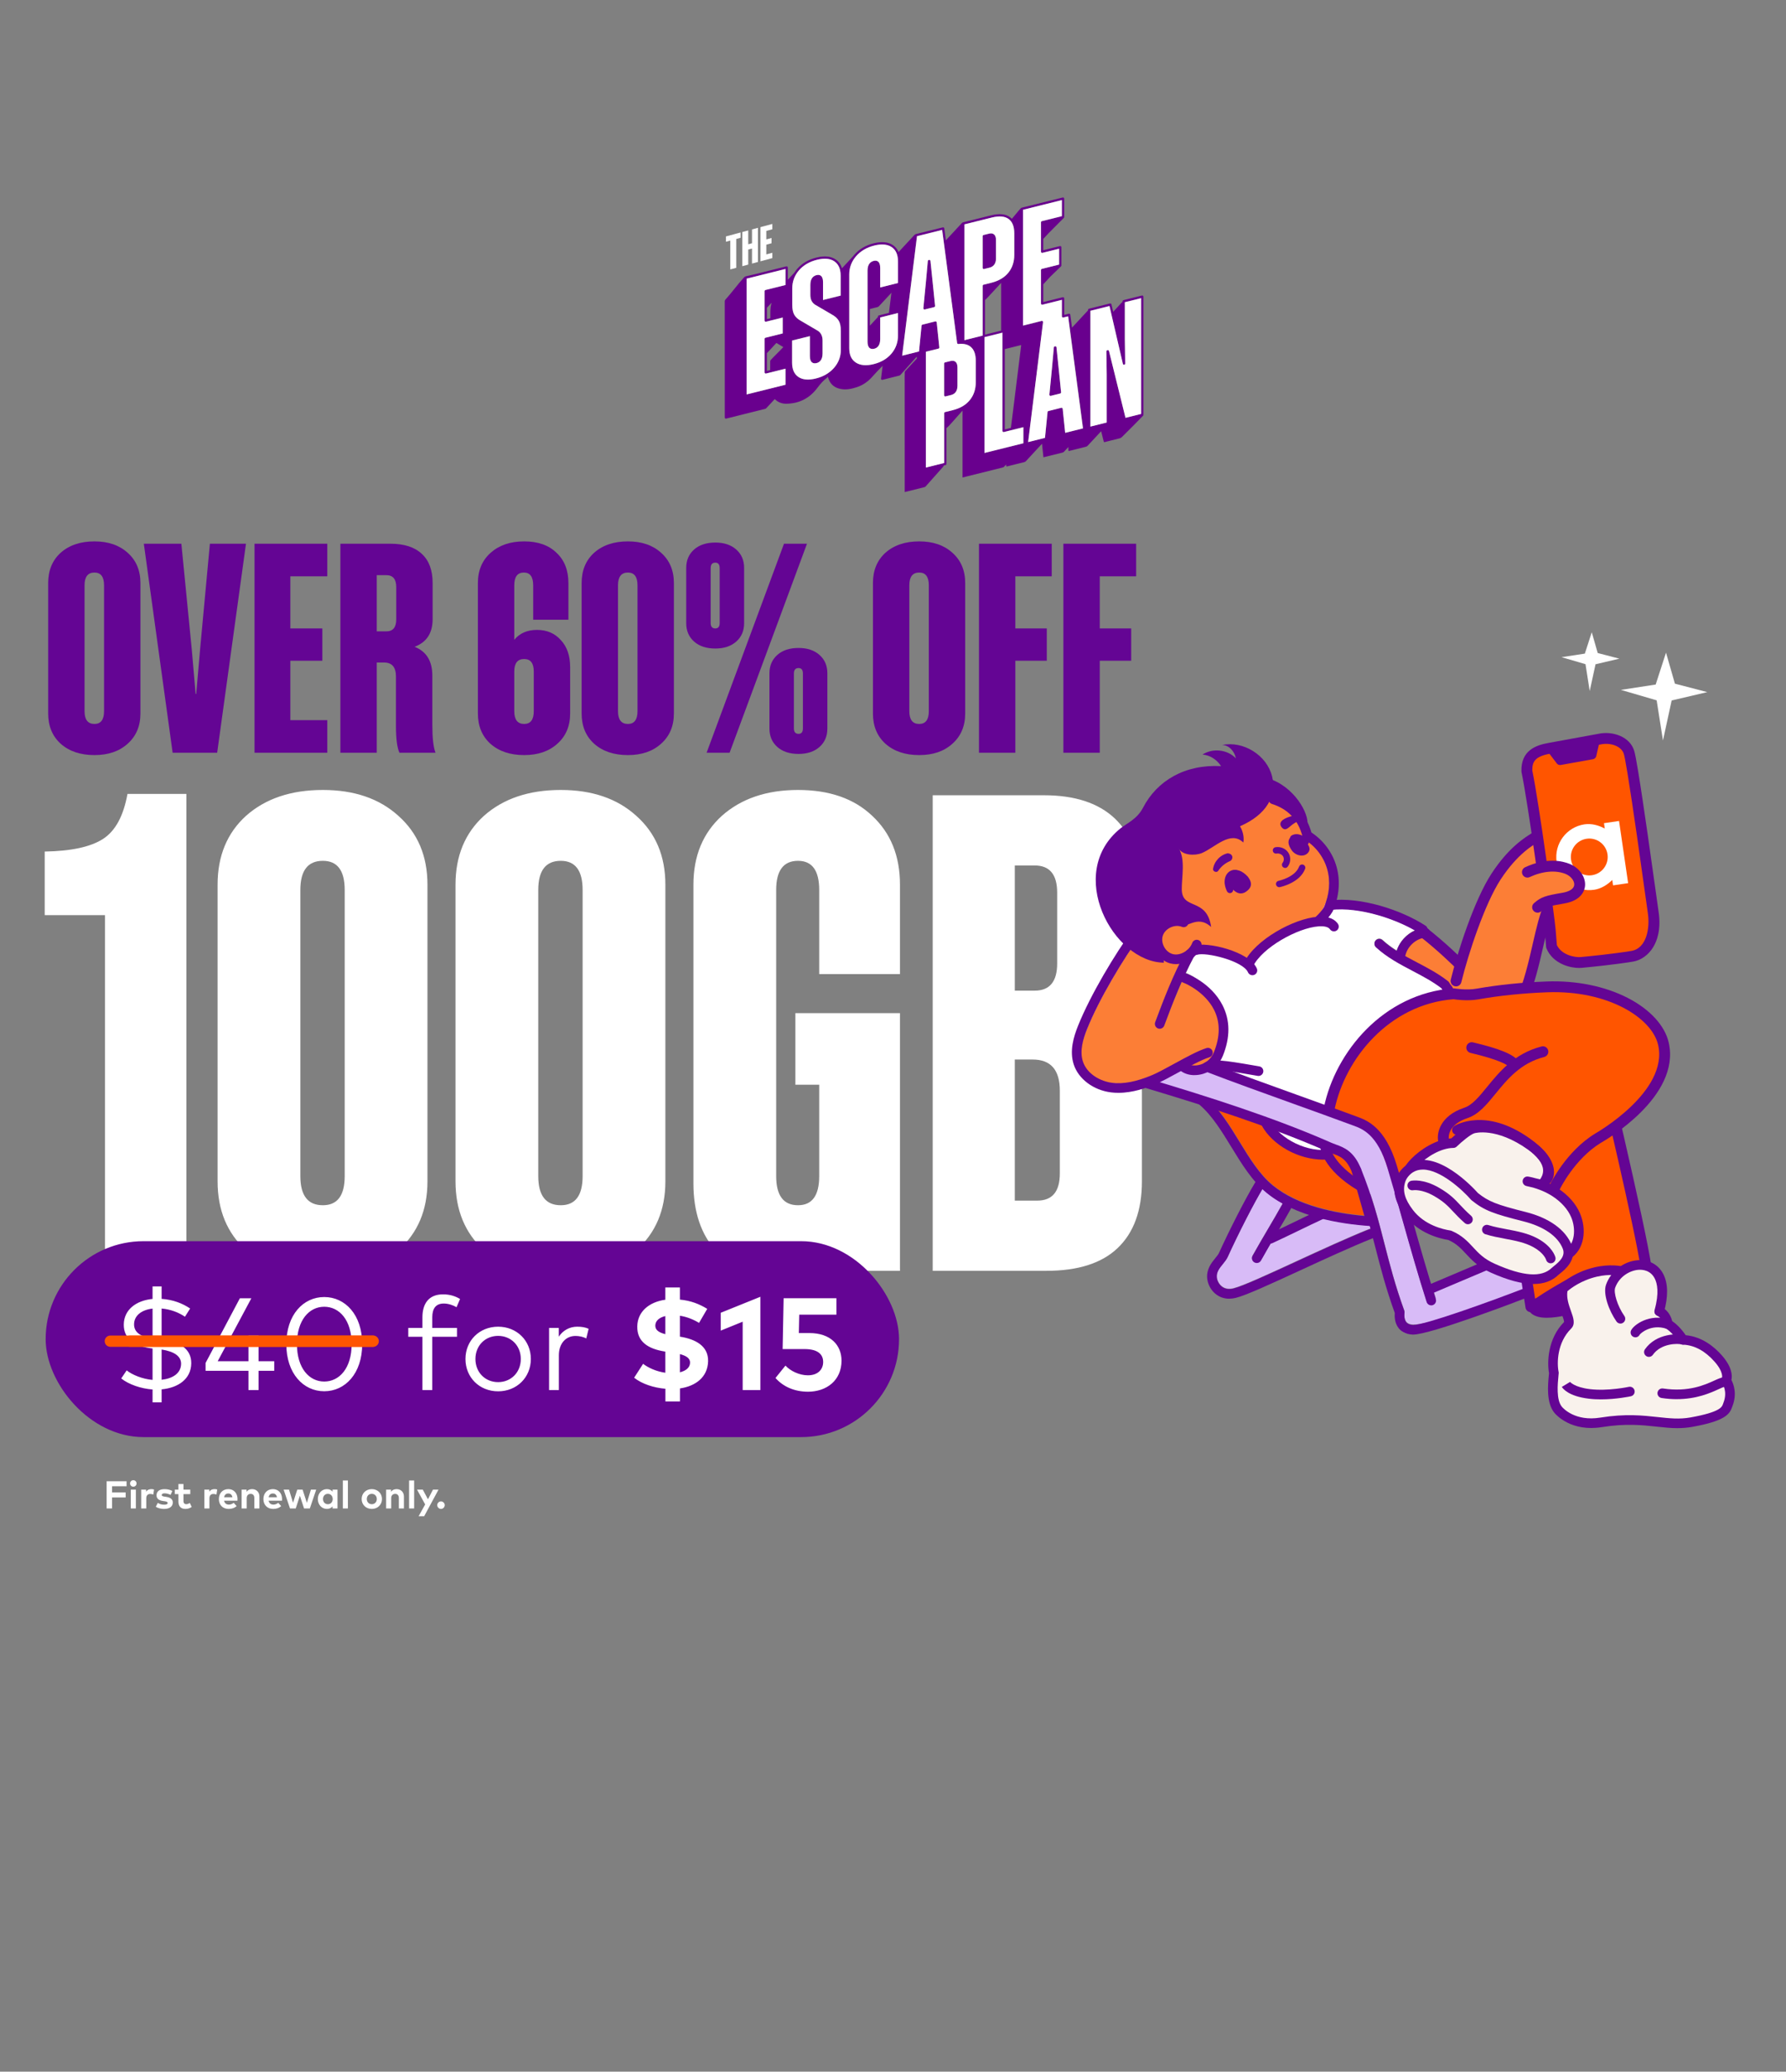 <svg width="552" height="640" viewBox="0 0 552 640" fill="none" xmlns="http://www.w3.org/2000/svg">
<rect x="0" y="0" width="552" height="640" fill="#808080" stroke="none"/>
<g clip-path="url(#clip0_2732_5492)">
<g clip-path="url(#clip1_2732_5492)">
<path d="M57.606 392.59H32.438V282.713H13.819V263.07C22.003 262.934 28.005 261.638 31.824 259.182C35.644 256.727 38.167 252.089 39.395 245.269H57.606V392.59ZM99.785 244.041C109.47 244.041 117.245 246.701 123.111 252.021C129.113 257.341 132.114 264.434 132.114 273.301V364.967C132.114 373.834 129.113 380.927 123.111 386.247C117.245 391.567 109.47 394.227 99.785 394.227C89.963 394.227 82.052 391.567 76.05 386.247C70.184 380.927 67.251 373.834 67.251 364.967V273.301C67.251 264.434 70.184 257.341 76.05 252.021C82.052 246.701 89.963 244.041 99.785 244.041ZM99.785 265.935C95.147 265.935 92.828 268.936 92.828 274.938V363.33C92.828 369.332 95.147 372.333 99.785 372.333C104.286 372.333 106.537 369.332 106.537 363.33V274.938C106.537 268.936 104.286 265.935 99.785 265.935ZM173.318 244.041C183.003 244.041 190.778 246.701 196.643 252.021C202.645 257.341 205.646 264.434 205.646 273.301V364.967C205.646 373.834 202.645 380.927 196.643 386.247C190.778 391.567 183.003 394.227 173.318 394.227C163.496 394.227 155.584 391.567 149.582 386.247C143.717 380.927 140.784 373.834 140.784 364.967V273.301C140.784 264.434 143.717 257.341 149.582 252.021C155.584 246.701 163.496 244.041 173.318 244.041ZM173.318 265.935C168.68 265.935 166.361 268.936 166.361 274.938V363.33C166.361 369.332 168.68 372.333 173.318 372.333C177.819 372.333 180.07 369.332 180.07 363.33V274.938C180.07 268.936 177.819 265.935 173.318 265.935ZM278.156 300.923H253.193V274.938C253.193 268.936 251.011 265.935 246.646 265.935C242.144 265.935 239.894 268.936 239.894 274.938V363.33C239.894 369.332 242.144 372.333 246.646 372.333C251.011 372.333 253.193 369.332 253.193 363.33V335.094H245.827V312.996H278.156V392.59H255.035V386.042C252.17 391.499 247.123 394.227 239.894 394.227C232.391 394.227 226.253 391.703 221.478 386.656C216.704 381.473 214.317 374.448 214.317 365.581V273.301C214.317 264.434 217.25 257.341 223.115 252.021C229.117 246.701 236.961 244.041 246.646 244.041C256.331 244.041 263.97 246.701 269.562 252.021C275.292 257.341 278.156 264.434 278.156 273.301V300.923ZM288.273 392.59V245.678H322.648C332.197 245.678 339.495 248.065 344.542 252.839C349.589 257.614 352.113 264.434 352.113 273.301V297.65C352.113 307.471 347.884 313.95 339.427 317.088C348.43 320.634 352.931 327.387 352.931 337.345V364.967C352.931 373.97 350.408 380.859 345.36 385.633C340.45 390.271 333.152 392.59 323.467 392.59H288.273ZM326.741 275.756C326.741 270.163 324.422 267.367 319.784 267.367H313.645V306.039H319.784C324.422 306.039 326.741 303.242 326.741 297.65V275.756ZM327.559 336.935C327.559 330.524 324.763 327.319 319.17 327.319H313.645V370.901H320.602C325.24 370.901 327.559 368.105 327.559 362.512V336.935Z" fill="white"/>
<rect x="14.11" y="383.437" width="263.759" height="60.526" rx="30.263" fill="#640594"/>
<path d="M29.191 167.251C33.448 167.251 36.866 168.42 39.445 170.759C42.083 173.097 43.402 176.216 43.402 180.113V220.41C43.402 224.308 42.083 227.426 39.445 229.764C36.866 232.103 33.448 233.272 29.191 233.272C24.873 233.272 21.395 232.103 18.757 229.764C16.178 227.426 14.889 224.308 14.889 220.41V180.113C14.889 176.216 16.178 173.097 18.757 170.759C21.395 168.42 24.873 167.251 29.191 167.251ZM29.191 176.875C27.152 176.875 26.132 178.194 26.132 180.833V219.69C26.132 222.329 27.152 223.648 29.191 223.648C31.169 223.648 32.159 222.329 32.159 219.69V180.833C32.159 178.194 31.169 176.875 29.191 176.875ZM67.12 232.553H53.358L44.453 167.97H56.056L59.294 200.891L60.464 214.383H60.644L61.813 200.891L64.871 167.97H76.025L67.12 232.553ZM78.671 167.97H101.158V178.044H89.734V194.145H99.629V204.129H89.734V222.479H101.158V232.553H78.671V167.97ZM118.691 204.669H116.442V232.553H105.198V167.97H120.669C124.927 167.97 128.165 169.02 130.384 171.118C132.603 173.157 133.712 176.156 133.712 180.113V191.267C133.712 195.584 131.853 198.433 128.135 199.812C131.793 201.251 133.622 204.219 133.622 208.717V224.008C133.622 228.025 133.952 230.874 134.611 232.553H123.458C122.738 230.994 122.378 228.235 122.378 224.278V208.986C122.378 206.108 121.149 204.669 118.691 204.669ZM122.468 181.373C122.468 178.914 121.449 177.685 119.41 177.685H116.442V195.045H119.41C121.449 195.045 122.468 193.815 122.468 191.357V181.373ZM176.216 220.41C176.216 224.308 174.896 227.426 172.258 229.764C169.679 232.103 166.261 233.272 162.004 233.272C157.686 233.272 154.208 232.103 151.57 229.764C148.991 227.426 147.702 224.308 147.702 220.41V180.113C147.702 176.216 149.021 173.097 151.66 170.759C154.298 168.42 157.746 167.251 162.004 167.251C166.261 167.251 169.59 168.42 171.988 170.759C174.447 173.037 175.676 176.156 175.676 180.113V191.447H164.792V180.833C164.792 178.194 163.833 176.875 161.914 176.875C159.935 176.875 158.946 178.194 158.946 180.833V197.653C160.625 195.614 162.963 194.595 165.962 194.595C169.02 194.595 171.478 195.644 173.337 197.743C175.256 199.782 176.216 202.57 176.216 206.108V220.41ZM162.004 223.648C163.983 223.648 164.972 222.329 164.972 219.69V207.457C164.972 204.879 163.983 203.59 162.004 203.59C159.965 203.59 158.946 204.879 158.946 207.457V219.69C158.946 222.329 159.965 223.648 162.004 223.648ZM194.065 167.251C198.323 167.251 201.741 168.42 204.319 170.759C206.958 173.097 208.277 176.216 208.277 180.113V220.41C208.277 224.308 206.958 227.426 204.319 229.764C201.741 232.103 198.323 233.272 194.065 233.272C189.748 233.272 186.27 232.103 183.631 229.764C181.053 227.426 179.764 224.308 179.764 220.41V180.113C179.764 176.216 181.053 173.097 183.631 170.759C186.27 168.42 189.748 167.251 194.065 167.251ZM194.065 176.875C192.027 176.875 191.007 178.194 191.007 180.833V219.69C191.007 222.329 192.027 223.648 194.065 223.648C196.044 223.648 197.034 222.329 197.034 219.69V180.833C197.034 178.194 196.044 176.875 194.065 176.875ZM221.083 167.611C223.782 167.611 225.941 168.33 227.56 169.769C229.179 171.208 229.988 173.097 229.988 175.436V192.526C229.988 194.865 229.179 196.754 227.56 198.193C225.941 199.632 223.782 200.351 221.083 200.351C218.325 200.351 216.136 199.632 214.517 198.193C212.898 196.754 212.089 194.865 212.089 192.526V175.436C212.089 173.097 212.898 171.208 214.517 169.769C216.136 168.33 218.325 167.611 221.083 167.611ZM218.385 232.553L242.311 167.97H249.417L225.491 232.553H218.385ZM221.083 173.817C220.124 173.817 219.644 174.387 219.644 175.526V192.436C219.644 193.575 220.124 194.145 221.083 194.145C221.983 194.145 222.433 193.575 222.433 192.436V175.526C222.433 174.387 221.983 173.817 221.083 173.817ZM246.808 200.172C249.507 200.172 251.666 200.891 253.285 202.33C254.904 203.769 255.713 205.658 255.713 207.997V225.087C255.713 227.426 254.904 229.315 253.285 230.754C251.666 232.193 249.507 232.913 246.808 232.913C244.05 232.913 241.861 232.193 240.242 230.754C238.623 229.315 237.814 227.426 237.814 225.087V207.997C237.814 205.658 238.623 203.769 240.242 202.33C241.861 200.891 244.05 200.172 246.808 200.172ZM246.808 206.378C245.849 206.378 245.369 206.948 245.369 208.087V224.997C245.369 226.136 245.849 226.706 246.808 226.706C247.708 226.706 248.158 226.136 248.158 224.997V208.087C248.158 206.948 247.708 206.378 246.808 206.378ZM284.101 167.251C288.358 167.251 291.776 168.42 294.355 170.759C296.993 173.097 298.313 176.216 298.313 180.113V220.41C298.313 224.308 296.993 227.426 294.355 229.764C291.776 232.103 288.358 233.272 284.101 233.272C279.783 233.272 276.305 232.103 273.667 229.764C271.088 227.426 269.799 224.308 269.799 220.41V180.113C269.799 176.216 271.088 173.097 273.667 170.759C276.305 168.42 279.783 167.251 284.101 167.251ZM284.101 176.875C282.062 176.875 281.043 178.194 281.043 180.833V219.69C281.043 222.329 282.062 223.648 284.101 223.648C286.08 223.648 287.069 222.329 287.069 219.69V180.833C287.069 178.194 286.08 176.875 284.101 176.875ZM302.574 167.97H325.061V178.044H313.817V194.145H323.532V204.129H313.817V232.553H302.574V167.97ZM328.662 167.97H351.149V178.044H339.906V194.145H349.62V204.129H339.906V232.553H328.662V167.97Z" fill="#640594"/>
<path d="M49.95 433.222H47.153V429.249C43.586 429.006 39.776 427.689 37.465 425.844L39.147 423.352C40.87 424.73 44.032 426.027 47.153 426.29V416.582L46.403 416.481C41.579 415.852 38.215 413.603 38.255 409.184C38.316 404.543 42.147 401.746 47.153 401.28V397.409H49.95V401.26C53.537 401.503 56.456 402.678 58.767 404.239L57.165 406.773C55.26 405.475 52.747 404.482 49.95 404.239V413.846L50.599 413.927C55.422 414.535 59.172 416.663 59.111 421.183C59.05 426.047 55.037 428.743 49.95 429.209V433.222ZM47.153 413.522V404.259C43.768 404.644 41.458 406.408 41.438 409.103C41.417 411.434 43.181 412.914 47.153 413.522ZM49.95 416.906V426.25C53.416 425.865 55.929 424.243 55.969 421.325C55.99 418.953 53.821 417.514 49.95 416.906ZM79.914 429.432H76.792V423.473H63.537V421.061L74.137 401.077H77.684L67.287 420.514H76.792V412.61H79.914V420.514H84.758V423.473H79.914V429.432ZM100.209 429.797C93.763 429.797 88.494 424.324 88.494 415.244C88.494 406.144 93.763 400.692 100.209 400.692C106.674 400.692 111.944 406.144 111.944 415.244C111.944 424.324 106.674 429.797 100.209 429.797ZM100.209 426.797C104.891 426.797 108.681 422.683 108.681 415.244C108.681 407.806 104.891 403.692 100.209 403.692C95.567 403.692 91.777 407.806 91.777 415.244C91.777 422.683 95.567 426.797 100.209 426.797ZM133.6 429.432H130.56V412.974H126.182V410.238H130.56V406.955C130.56 402.861 132.404 399.861 136.944 399.861C139.113 399.861 140.835 400.469 142.193 401.3L141.099 403.834C140.065 403.226 138.606 402.699 137.147 402.699C134.674 402.699 133.6 404.28 133.6 406.955V410.238H141.241V412.974H133.6V429.432ZM153.954 429.817C148.178 429.817 143.861 425.52 143.861 419.825C143.861 414.15 148.178 409.853 153.954 409.853C159.73 409.853 164.068 414.15 164.068 419.825C164.068 425.52 159.73 429.817 153.954 429.817ZM153.954 426.979C157.927 426.979 160.967 423.98 160.967 419.825C160.967 415.69 157.927 412.691 153.954 412.691C149.961 412.691 146.941 415.69 146.941 419.825C146.941 423.98 149.961 426.979 153.954 426.979ZM172.725 429.432H169.705V410.238H172.704V412.934C174.022 410.968 176.048 409.853 178.4 409.853C179.778 409.853 180.913 410.036 181.926 410.502L181.196 413.481C180.264 412.974 178.987 412.711 177.873 412.711C174.873 412.711 172.725 415.062 172.725 418.69V429.432ZM210.156 432.938H205.657V429.027C202.069 428.723 198.461 427.567 195.989 425.622L198.765 421.325C200.387 422.561 202.86 423.696 205.636 424.081V417.555L205.413 417.514C200.448 416.724 196.86 414.576 196.962 409.752C197.043 405.171 200.65 402.212 205.636 401.523V397.733H210.136V401.483C213.541 401.807 216.115 402.841 218.587 404.34L216.054 408.678C214.392 407.664 212.385 406.813 210.136 406.468V412.934C215.101 413.704 218.952 415.893 218.851 420.514C218.729 425.52 214.899 428.236 210.156 428.925V432.938ZM205.636 412.164V406.57C203.751 407.016 202.576 408.029 202.535 409.488C202.515 410.907 203.65 411.657 205.636 412.164ZM210.136 418.325V423.939C212 423.493 213.237 422.5 213.277 420.98C213.297 419.643 212.183 418.852 210.136 418.325ZM235.012 429.432H229.54V408.313L222.75 411.069V405.556L235.012 400.611V429.432ZM249.733 429.939C245.497 429.939 242.031 428.358 239.68 425.703L242.761 421.872C244.301 423.554 247.078 424.872 249.692 424.872C252.854 424.872 254.415 423.007 254.415 420.757C254.415 418.629 253.077 416.765 248.638 416.765H241.889L242.193 401.057H258.509V406.144H247.017L246.895 411.819H250.159C256.766 411.819 260.09 415.609 260.09 420.352C260.09 426.453 255.469 429.939 249.733 429.939Z" fill="white"/>
<path d="M34.101 414.327H115.202" stroke="#FF5500" stroke-width="3.483" stroke-linecap="round"/>
<path d="M40.209 414.327H115.34" stroke="#FF5500" stroke-width="3.483" stroke-linecap="round"/>
<path d="M34.628 466H32.954V457.6H39.122V459.142H34.628V461.056H38.84V462.598H34.628V466ZM41.202 459.28C40.638 459.28 40.206 458.848 40.206 458.284C40.206 457.72 40.638 457.276 41.202 457.276C41.766 457.276 42.203 457.72 42.203 458.284C42.203 458.848 41.766 459.28 41.202 459.28ZM41.993 466H40.428V460.186H41.993V466ZM45.204 466H43.638V460.186H45.156V460.822C45.522 460.276 46.08 460.03 46.794 460.03C47.13 460.03 47.394 460.078 47.61 460.156L47.376 461.71C47.118 461.596 46.746 461.524 46.428 461.524C45.702 461.524 45.204 461.968 45.204 462.832V466ZM50.738 466.15C49.946 466.15 48.908 466 48.152 465.466L48.77 464.278C49.268 464.608 49.874 464.848 50.75 464.848C51.476 464.848 51.824 464.644 51.824 464.302C51.824 464.02 51.53 463.864 50.858 463.768L50.384 463.702C49.04 463.516 48.374 462.928 48.374 461.938C48.374 460.744 49.298 460.036 50.828 460.036C51.758 460.036 52.484 460.21 53.258 460.588L52.73 461.806C52.268 461.578 51.53 461.338 50.876 461.332C50.282 461.332 49.982 461.542 49.982 461.86C49.982 462.196 50.402 462.28 50.93 462.358L51.446 462.436C52.706 462.628 53.408 463.192 53.408 464.176C53.408 465.376 52.424 466.15 50.738 466.15ZM57.319 466.15C55.879 466.15 55.141 465.334 55.141 463.828V461.578H54.019V460.186H55.141V458.458H56.707V460.186H58.813V461.578H56.707V463.702C56.707 464.428 57.091 464.692 57.577 464.692C57.949 464.692 58.351 464.506 58.669 464.314L59.245 465.538C58.735 465.886 58.147 466.15 57.319 466.15ZM64.728 466H63.162V460.186H64.68V460.822C65.046 460.276 65.604 460.03 66.318 460.03C66.654 460.03 66.918 460.078 67.134 460.156L66.9 461.71C66.642 461.596 66.27 461.524 65.952 461.524C65.226 461.524 64.728 461.968 64.728 462.832V466ZM70.66 466.15C68.878 466.15 67.642 464.938 67.642 463.108C67.642 461.278 68.842 460.03 70.582 460.03C72.256 460.03 73.402 461.272 73.408 463.084C73.408 463.264 73.396 463.48 73.378 463.612H69.256C69.424 464.452 70.012 464.818 70.75 464.818C71.254 464.818 71.8 464.614 72.22 464.26L73.138 465.268C72.478 465.874 71.638 466.15 70.66 466.15ZM69.262 462.544H71.836C71.692 461.8 71.242 461.38 70.57 461.38C69.832 461.38 69.4 461.824 69.262 462.544ZM76.247 466H74.681V460.186H76.205V460.87C76.619 460.252 77.255 460.03 77.915 460.03C79.235 460.03 80.177 460.948 80.177 462.298V466H78.611V462.802C78.611 461.962 78.191 461.5 77.477 461.5C76.805 461.5 76.247 461.938 76.247 462.814V466ZM84.429 466.15C82.647 466.15 81.411 464.938 81.411 463.108C81.411 461.278 82.611 460.03 84.351 460.03C86.025 460.03 87.171 461.272 87.177 463.084C87.177 463.264 87.165 463.48 87.147 463.612H83.025C83.193 464.452 83.781 464.818 84.519 464.818C85.023 464.818 85.569 464.614 85.989 464.26L86.907 465.268C86.247 465.874 85.407 466.15 84.429 466.15ZM83.031 462.544H85.605C85.461 461.8 85.011 461.38 84.339 461.38C83.601 461.38 83.169 461.824 83.031 462.544ZM91.406 466H89.63L87.662 460.186H89.33L90.572 464.248L91.874 460.186H93.524L94.844 464.266L96.092 460.186H97.73L95.762 466H93.974L92.684 462.07L91.406 466ZM101.042 466.15C99.44 466.15 98.228 464.836 98.228 463.09C98.228 461.344 99.44 460.03 101.042 460.03C101.84 460.03 102.398 460.354 102.782 460.828V460.186H104.312V466H102.782V465.358C102.404 465.826 101.84 466.15 101.042 466.15ZM101.33 464.692C102.224 464.692 102.83 464.008 102.83 463.09C102.83 462.172 102.224 461.488 101.33 461.488C100.412 461.488 99.83 462.202 99.83 463.09C99.83 463.978 100.412 464.692 101.33 464.692ZM107.525 466H105.959V457.36H107.525V466ZM114.913 466.15C113.107 466.15 111.775 464.842 111.775 463.09C111.775 461.338 113.107 460.03 114.913 460.03C116.725 460.03 118.062 461.338 118.062 463.09C118.062 464.842 116.725 466.15 114.913 466.15ZM114.913 464.692C115.795 464.692 116.461 464.032 116.461 463.09C116.461 462.148 115.795 461.488 114.913 461.488C114.031 461.488 113.371 462.148 113.371 463.09C113.371 464.032 114.031 464.692 114.913 464.692ZM120.908 466H119.342V460.186H120.866V460.87C121.28 460.252 121.916 460.03 122.576 460.03C123.896 460.03 124.838 460.948 124.838 462.298V466H123.272V462.802C123.272 461.962 122.852 461.5 122.138 461.5C121.466 461.5 120.908 461.938 120.908 462.814V466ZM127.997 466H126.431V457.36H127.997V466ZM131.1 468.4H129.384L131.406 464.764L128.898 460.186H130.674L132.27 463.174L133.818 460.186H135.534L131.1 468.4ZM136.301 466.15C135.677 466.15 135.131 465.61 135.131 464.98C135.131 464.356 135.677 463.822 136.301 463.822C136.919 463.822 137.459 464.356 137.459 464.98C137.459 465.61 136.919 466.15 136.301 466.15Z" fill="white"/>
<g clip-path="url(#clip2_2732_5492)">
<path d="M228.891 73.465L227.551 73.827V82.736L225.711 83.231V74.322L224.371 74.683V73.035L228.891 71.822V73.47V73.465Z" fill="white"/>
<path d="M232.424 70.872L234.265 70.377V80.93L232.424 81.425V76.781L231.26 77.096V81.74L229.42 82.236V71.683L231.26 71.187V75.466L232.424 75.151V70.872Z" fill="white"/>
<path d="M235.029 70.169L238.71 69.178V70.826L236.842 71.331V73.961L238.46 73.526V75.156L236.842 75.591V78.592L238.71 78.087V79.735L235.029 80.726V70.173V70.169Z" fill="white"/>
<path d="M288.998 94.498C289.017 94.674 288.906 94.836 288.73 94.877L285.827 95.6C285.8 95.609 285.772 95.609 285.744 95.609C285.66 95.609 285.577 95.576 285.512 95.526C285.424 95.451 285.378 95.336 285.387 95.22L286.203 86.829L286.764 80.643C286.778 80.49 286.884 80.365 287.033 80.328L287.135 80.305C287.237 80.277 287.343 80.296 287.427 80.356C287.51 80.416 287.566 80.509 287.575 80.611L288.187 86.51L289.003 94.493L288.998 94.498Z" fill="#69008E"/>
<path d="M295.925 113.534V119.179C295.925 121.133 294.835 121.813 293.922 122.04L292.239 122.457C292.211 122.466 292.184 122.471 292.156 122.471C292.077 122.471 291.998 122.443 291.933 122.397C291.85 122.332 291.799 122.226 291.799 122.119V112.307C291.799 112.145 291.91 112.001 292.068 111.96L293.751 111.543C294.39 111.381 294.905 111.45 295.285 111.747C295.716 112.085 295.925 112.673 295.925 113.543V113.534Z" fill="#69008E"/>
<path d="M307.835 74.183V79.828C307.835 81.782 306.746 82.463 305.832 82.689L304.149 83.106C304.122 83.115 304.094 83.12 304.066 83.12C303.987 83.12 303.908 83.092 303.848 83.046C303.76 82.981 303.709 82.875 303.709 82.768V72.956C303.709 72.794 303.82 72.65 303.978 72.609L305.656 72.192C306.296 72.03 306.811 72.099 307.191 72.396C307.622 72.734 307.831 73.322 307.831 74.192L307.835 74.183Z" fill="#69008E"/>
<path d="M327.946 121.184C327.965 121.36 327.849 121.522 327.677 121.563L324.775 122.286C324.747 122.295 324.72 122.3 324.692 122.3C324.608 122.3 324.525 122.267 324.46 122.212C324.372 122.138 324.325 122.026 324.339 121.906L325.155 113.515L325.716 107.329C325.73 107.176 325.837 107.051 325.985 107.014L326.087 106.986C326.189 106.958 326.291 106.982 326.375 107.042C326.458 107.102 326.514 107.195 326.523 107.297L327.135 113.196L327.951 121.184H327.946Z" fill="#69008E"/>
<path d="M353.265 91.363C353.181 91.298 353.07 91.275 352.959 91.298L347.261 92.715C347.071 92.766 346.936 92.937 346.936 93.132V93.257C346.802 93.354 346.681 93.47 346.561 93.599C345.74 94.525 344.896 95.424 344.053 96.327L343.515 94.016C343.492 93.923 343.436 93.845 343.353 93.794C343.274 93.743 343.176 93.729 343.079 93.752L336.561 95.377C336.403 95.419 336.292 95.558 336.292 95.72V95.877C336.292 95.877 336.25 95.915 336.231 95.938C334.943 97.304 333.672 98.688 332.397 100.064C332.045 100.443 331.688 100.823 331.322 101.221L330.793 97.22C330.779 97.118 330.724 97.031 330.64 96.975C330.557 96.919 330.45 96.901 330.353 96.924L328.911 97.285V92.168C328.911 92.057 328.86 91.955 328.772 91.891C328.688 91.821 328.573 91.798 328.466 91.826L322.439 93.326V87.829C323.181 87.028 323.923 86.227 324.664 85.426C325.745 84.384 326.829 83.343 327.91 82.296C327.928 82.278 327.947 82.254 327.961 82.231C327.965 82.227 327.97 82.222 327.97 82.217C328.012 82.162 328.035 82.097 328.035 82.027V82.013C328.039 81.986 328.044 81.963 328.039 81.939C328.039 81.921 328.039 81.902 328.035 81.884V76.369C328.035 76.258 327.984 76.156 327.9 76.091C327.812 76.026 327.701 76.003 327.594 76.026L322.434 77.309V73.813C322.434 73.813 322.453 73.794 322.462 73.785C323.005 73.206 323.547 72.623 324.089 72.039C325.647 70.474 327.265 68.83 328.777 67.335C328.777 67.335 328.777 67.335 328.786 67.325C328.86 67.26 328.906 67.163 328.906 67.057V61.357C328.906 61.245 328.855 61.144 328.767 61.079C328.684 61.009 328.568 60.986 328.461 61.014L316.783 63.922C316.514 63.987 316.245 64.052 315.976 64.116C315.93 64.13 315.883 64.144 315.837 64.158L315.73 64.186C315.647 64.209 315.573 64.26 315.526 64.325C315.475 64.366 315.425 64.408 315.378 64.464C314.507 65.413 313.612 66.621 312.736 67.603C312.555 67.409 312.351 67.228 312.128 67.071C310.774 66.089 308.832 65.904 306.361 66.52L298.489 68.478C298.224 68.539 297.956 68.603 297.691 68.668C297.663 68.677 297.636 68.687 297.608 68.696C297.594 68.696 297.58 68.705 297.571 68.71C297.552 68.719 297.538 68.728 297.524 68.733C297.515 68.733 297.506 68.742 297.501 68.747C297.418 68.793 297.334 68.853 297.274 68.918C295.624 70.692 293.978 72.47 292.332 74.248L291.841 70.544C291.827 70.442 291.771 70.354 291.688 70.294C291.604 70.238 291.502 70.219 291.405 70.243L283.533 72.201L283.486 72.211C283.352 72.243 283.217 72.275 283.083 72.312C283.069 72.312 283.055 72.322 283.046 72.326L283.018 72.336H283.004C282.962 72.35 282.925 72.368 282.888 72.391C282.888 72.391 282.879 72.391 282.879 72.396C282.777 72.451 282.684 72.521 282.61 72.6C280.973 74.35 279.341 76.114 277.719 77.874C277.71 77.851 277.7 77.828 277.691 77.804C277.316 76.957 276.755 76.272 276.013 75.758C274.538 74.743 272.522 74.544 270.023 75.17C267.552 75.785 265.54 76.975 264.038 78.707C263.903 78.865 263.773 79.022 263.653 79.184C262.522 80.425 261.372 81.652 260.231 82.884C259.879 81.722 259.235 80.81 258.303 80.166C256.828 79.152 254.812 78.953 252.313 79.578C249.842 80.194 247.844 81.37 246.374 83.079C246.049 83.454 245.757 83.847 245.507 84.255C244.835 84.982 244.158 85.709 243.486 86.44V82.634C243.486 82.523 243.435 82.421 243.351 82.356C243.263 82.287 243.152 82.264 243.045 82.291L232.869 84.824C232.076 84.991 231.288 85.167 230.5 85.361C230.226 85.431 230.064 85.598 229.888 85.783C228.066 87.751 225.984 90.631 224.167 92.604C224.065 92.715 224 92.905 224 93.053C224 93.136 224 93.215 224 93.303C224 93.303 224 93.303 224 93.308C224.009 105.199 224.009 117.095 224.009 128.986C224.009 129.204 224.213 129.361 224.427 129.315C224.89 129.204 225.335 129.097 225.78 128.986C229.341 128.097 232.897 127.217 236.453 126.319C236.606 126.282 236.745 126.198 236.851 126.083C237.714 125.166 238.567 124.24 239.434 123.304C239.499 123.351 239.554 123.383 239.601 123.429C240.542 124.305 241.682 124.726 242.943 124.721C246.907 124.703 250.185 123.114 252.684 119.753C253.532 118.609 254.478 117.53 255.618 116.683C255.706 116.618 255.744 116.502 255.799 116.4C255.832 116.423 255.859 116.446 255.887 116.47C255.966 116.71 256.031 116.951 256.124 117.187C256.801 118.901 258.108 119.85 259.884 120.174C261.618 120.494 263.277 120.123 264.914 119.577C266.796 118.947 268.335 117.822 269.643 116.335C270.644 115.196 271.697 114.108 272.791 113.011C272.628 114.326 272.466 115.636 272.304 116.984C272.276 117.215 272.489 117.405 272.716 117.345C273.273 117.206 273.811 117.072 274.348 116.937C275.549 116.636 276.75 116.345 277.946 116.034C278.085 115.997 278.21 115.923 278.303 115.817C279.889 114.052 281.465 112.279 283.041 110.51C283.12 110.422 283.203 110.329 283.329 110.191C283.352 110.38 283.37 110.552 283.389 110.714C283.356 110.769 283.315 110.82 283.273 110.862C282.109 112.122 280.941 113.381 279.777 114.645C279.689 114.742 279.624 114.904 279.624 115.043V115.812C279.615 115.863 279.61 115.919 279.61 115.974C279.62 127.838 279.62 139.706 279.62 151.569V152.009C279.986 151.921 280.324 151.843 280.658 151.759C282.35 151.338 284.047 150.921 285.735 150.49C285.869 150.458 285.99 150.384 286.082 150.282C287.891 148.259 289.694 146.235 291.488 144.202C291.581 144.091 291.641 143.957 291.66 143.818L292.235 143.674C292.392 143.633 292.503 143.494 292.503 143.332V132.255C293.143 131.751 293.681 131.139 294.223 130.523C295.216 129.398 296.217 128.282 297.209 127.162C297.283 127.083 297.362 127.004 297.492 126.865V147.508C297.682 147.462 298.067 147.365 298.595 147.235C301.224 146.582 307.348 145.054 309.861 144.434C310.079 144.378 310.264 144.299 310.408 144.119C310.57 143.91 310.765 143.734 311.006 143.48C310.992 143.633 310.983 143.762 310.974 143.892C310.965 144.022 311.09 144.128 311.215 144.096C312.341 143.818 313.445 143.545 314.544 143.267C315.197 143.105 315.846 142.929 316.5 142.785C316.755 142.73 316.945 142.609 317.121 142.419C318.257 141.183 319.398 139.951 320.538 138.72C321.025 138.192 321.516 137.668 322.054 137.094C322.203 138.52 322.346 139.877 322.495 141.271L328.415 139.812C328.568 139.775 328.707 139.692 328.823 139.581C329.277 139.118 329.713 138.632 330.209 138.094V139.113C330.209 139.238 330.325 139.331 330.45 139.303C330.626 139.261 330.793 139.229 330.96 139.183C332.523 138.794 334.085 138.409 335.643 138.006C335.851 137.951 336.037 137.84 336.18 137.682C337.53 136.247 338.869 134.793 340.209 133.348C340.237 133.32 340.265 133.297 340.339 133.232C340.608 134.311 340.868 135.362 341.141 136.441C341.164 136.548 341.276 136.608 341.378 136.585C341.906 136.451 342.43 136.321 342.949 136.187C344.043 135.918 344.98 135.7 346.069 135.413C346.273 135.358 346.565 135.191 346.718 135.043C347.961 133.82 349.194 132.589 350.423 131.352L353.274 128.43C353.274 128.43 353.292 128.412 353.302 128.398C353.357 128.338 353.385 128.254 353.385 128.166V91.659C353.385 91.548 353.334 91.446 353.246 91.377L353.265 91.363ZM242.772 88.047L236.578 89.589C236.42 89.631 236.309 89.77 236.309 89.936V99.04C236.309 99.151 236.36 99.253 236.443 99.318C236.531 99.383 236.643 99.406 236.749 99.383L241.909 98.096V103.009L236.578 104.338C236.42 104.375 236.309 104.518 236.309 104.68V115.053C236.309 115.164 236.36 115.266 236.443 115.331C236.531 115.4 236.643 115.423 236.749 115.395L242.772 113.895V118.859L230.759 121.85V86.079L242.772 83.088V88.052V88.047ZM238.103 98.313L237.023 98.582V95.081C237.482 94.599 237.936 94.109 238.386 93.618C238.409 93.627 238.432 93.636 238.46 93.641C237.992 95.169 238.103 96.739 238.103 98.313ZM242.104 107.218C242.058 107.264 242.016 107.31 241.97 107.361C240.783 108.639 239.355 109.968 238.177 111.251C238.098 111.339 238.047 111.483 238.047 111.603C238.038 112.196 238.038 112.793 238.038 113.386C238.038 113.705 238.038 114.025 238.038 114.344L237.018 114.599V109.116C237.983 108.065 238.952 107.023 239.925 105.981C239.939 105.967 239.958 105.958 239.971 105.949C240.676 106.37 241.381 106.787 242.099 107.218H242.104ZM259.879 108.065C259.879 110.172 259.17 112.047 257.779 113.64C256.374 115.247 254.483 116.354 252.155 116.933C249.86 117.502 248.038 117.34 246.745 116.446C245.442 115.548 244.812 114.099 244.812 111.996V105.208L250.31 103.842V109.996C250.31 110.973 250.528 111.617 250.978 111.969C251.335 112.247 251.808 112.316 252.382 112.172C253.226 111.959 254.232 111.274 254.232 109.195V105.18C254.232 103.874 253.769 102.888 252.86 102.245C252.851 102.235 252.841 102.231 252.832 102.226L247.528 99.114C246.606 98.614 245.924 97.994 245.502 97.271C245.076 96.544 244.863 95.489 244.863 94.136V89.103C244.863 86.996 245.553 85.125 246.912 83.542C248.279 81.944 250.157 80.842 252.48 80.263C254.775 79.694 256.597 79.856 257.89 80.745C258.701 81.305 259.253 82.083 259.554 83.097C259.592 83.231 259.629 83.37 259.656 83.514C259.768 84.023 259.823 84.579 259.823 85.195V91.326L254.376 92.682V87.191C254.376 86.2 254.158 85.551 253.708 85.199C253.361 84.931 252.906 84.861 252.355 85C251.488 85.218 250.454 85.908 250.454 87.987V91.14C250.454 92.446 250.913 93.433 251.826 94.076C251.835 94.081 251.845 94.09 251.854 94.095L257.148 97.197C257.148 97.197 257.158 97.202 257.158 97.207C258.08 97.711 258.776 98.327 259.211 99.049C259.652 99.772 259.87 100.818 259.87 102.17V108.065H259.879ZM277.547 87.422L272.049 88.793V82.791C272.049 81.8 271.831 81.152 271.386 80.8C271.038 80.532 270.584 80.462 270.032 80.601C269.165 80.819 268.131 81.509 268.131 83.588V105.555C268.131 106.532 268.354 107.181 268.799 107.533C269.156 107.81 269.629 107.88 270.204 107.736C271.047 107.528 272.049 106.838 272.049 104.759V98.072L277.547 96.702V103.62C277.547 105.759 276.875 107.644 275.545 109.223C274.209 110.811 272.35 111.909 270.028 112.487C267.728 113.057 265.874 112.895 264.506 111.996C263.143 111.098 262.48 109.649 262.48 107.551V84.773C262.48 82.666 263.189 80.782 264.58 79.17C265.985 77.55 267.876 76.434 270.204 75.855C271.098 75.633 271.919 75.522 272.665 75.522C273.25 75.522 273.792 75.591 274.283 75.73C274.78 75.864 275.22 76.073 275.619 76.346C276.921 77.244 277.552 78.717 277.552 80.847V87.431L277.547 87.422ZM275.512 90.404C275.475 90.737 275.438 91.071 275.396 91.409C275.178 93.159 274.951 94.91 274.742 96.665L271.604 97.447C271.446 97.484 271.335 97.628 271.335 97.79V97.947C270.496 98.836 269.671 99.735 268.841 100.628V95.465C269.643 95.275 270.435 95.076 271.233 94.863C271.377 94.826 271.53 94.734 271.632 94.627C272.883 93.294 274.126 91.946 275.368 90.608C275.424 90.548 275.456 90.464 275.503 90.395C275.507 90.4 275.517 90.404 275.521 90.409L275.512 90.404ZM315.615 106.611C315.554 107.111 315.503 107.574 315.448 108.037C315.225 109.825 315.007 111.608 314.785 113.395C314.562 115.15 314.344 116.91 314.126 118.665C313.908 120.42 313.695 122.179 313.477 123.934C313.259 125.689 313.037 127.449 312.814 129.204C312.689 130.204 312.564 131.204 312.439 132.2L310.543 132.672V107.852C312.147 107.468 313.751 107.06 315.35 106.662C315.42 106.644 315.494 106.63 315.619 106.607L315.615 106.611ZM301.576 118.1C301.576 120.244 300.96 122.091 299.745 123.587C298.53 125.092 296.75 126.138 294.465 126.708L292.072 127.305C291.915 127.342 291.803 127.486 291.803 127.648V143.031L286.152 144.438V108.662L290.042 107.695C290.213 107.653 290.324 107.486 290.306 107.315L289.504 99.6C289.49 99.499 289.439 99.406 289.351 99.346C289.267 99.286 289.161 99.267 289.063 99.29L285.09 100.281C284.947 100.318 284.84 100.443 284.821 100.591L284.033 108.579L278.822 109.876L283.412 72.956L291.187 71.021L295.814 105.954C295.841 106.143 296.013 106.282 296.203 106.264C297.705 106.102 298.92 106.347 299.805 106.986C300.974 107.829 301.567 109.329 301.567 111.436V118.095L301.576 118.1ZM303.714 88.302V103.685L298.062 105.092V69.317L306.551 67.205C308.809 66.645 310.552 66.788 311.73 67.64C312.898 68.483 313.491 69.983 313.491 72.09V78.749C313.491 80.893 312.875 82.74 311.665 84.236C310.445 85.741 308.67 86.788 306.379 87.357L303.987 87.955C303.83 87.992 303.718 88.135 303.718 88.297L303.714 88.302ZM309.43 102.138L304.428 103.384V92.696C304.998 92.21 305.489 91.641 305.999 91.09C307.061 89.941 308.127 88.797 309.189 87.649L309.435 87.385C309.439 87.487 309.425 87.695 309.425 87.793C309.425 92.576 309.425 97.355 309.435 102.138H309.43ZM316.291 136.937L304.275 139.928V104.152L309.824 102.768V133.126C309.824 133.237 309.875 133.339 309.963 133.404C310.047 133.473 310.162 133.496 310.269 133.468L316.296 131.968V136.927L316.291 136.937ZM329.226 133.719L328.457 126.296C328.447 126.194 328.392 126.101 328.308 126.041C328.225 125.985 328.118 125.962 328.021 125.99L324.048 126.981C323.899 127.018 323.793 127.138 323.779 127.291L322.986 135.279L317.78 136.576L322.383 99.54C322.397 99.424 322.356 99.309 322.267 99.23C322.203 99.174 322.114 99.142 322.031 99.142C322.003 99.142 321.975 99.147 321.948 99.156L316.194 100.587V64.806L328.206 61.815V66.779L322.012 68.321C321.855 68.363 321.744 68.501 321.744 68.668V77.767C321.744 77.878 321.795 77.98 321.883 78.05C321.966 78.115 322.082 78.138 322.189 78.115L327.344 76.827V81.74L322.012 83.065C321.855 83.106 321.744 83.245 321.744 83.412V93.784C321.744 93.896 321.795 93.998 321.883 94.062C321.966 94.132 322.082 94.155 322.189 94.127L328.211 92.627V97.744C328.211 97.855 328.262 97.957 328.35 98.021C328.433 98.086 328.549 98.114 328.656 98.086L330.158 97.716L334.748 132.348L329.245 133.719H329.226ZM352.69 127.875L347.859 129.079L342.754 108.445C342.731 108.352 342.671 108.274 342.592 108.227C342.513 108.176 342.416 108.162 342.323 108.186L342.221 108.213C342.059 108.255 341.948 108.399 341.952 108.565L342.054 115.604V130.528L337.015 131.783V96.007L342.907 94.539L347.052 112.409C347.094 112.585 347.261 112.7 347.442 112.682C347.622 112.659 347.757 112.506 347.757 112.325L347.655 104.68V93.363L352.694 92.108V127.884L352.69 127.875Z" fill="#69008E"/>
<path d="M352.689 92.099V127.875L347.859 129.079L342.754 108.445C342.731 108.352 342.671 108.274 342.592 108.227C342.513 108.176 342.416 108.163 342.323 108.186L342.221 108.214C342.059 108.255 341.947 108.399 341.952 108.565L342.054 115.604V130.528L337.015 131.783V96.007L342.907 94.539L347.052 112.409C347.094 112.585 347.261 112.701 347.441 112.682C347.622 112.659 347.757 112.506 347.757 112.325L347.655 104.68V93.363L352.694 92.108L352.689 92.099Z" fill="white"/>
<path d="M330.144 97.716L328.642 98.086C328.535 98.114 328.424 98.086 328.336 98.022C328.248 97.957 328.197 97.85 328.197 97.744V92.627L322.174 94.127C322.068 94.155 321.952 94.132 321.868 94.062C321.785 93.998 321.729 93.891 321.729 93.785V83.412C321.729 83.25 321.84 83.106 321.998 83.065L327.33 81.74V76.828L322.174 78.115C322.068 78.143 321.952 78.115 321.868 78.05C321.785 77.981 321.729 77.879 321.729 77.767V68.668C321.729 68.506 321.84 68.363 321.998 68.321L328.192 66.779V61.81L316.18 64.802V100.578L321.933 99.147C321.961 99.138 321.989 99.133 322.017 99.133C322.1 99.133 322.188 99.165 322.253 99.221C322.341 99.3 322.383 99.415 322.369 99.531L317.765 136.567L322.972 135.27L323.764 127.282C323.778 127.129 323.885 127.009 324.033 126.972L328.006 125.981C328.108 125.953 328.21 125.976 328.294 126.032C328.377 126.092 328.433 126.185 328.442 126.287L329.212 133.709L334.715 132.339L330.125 97.707L330.144 97.716ZM327.677 121.563L324.775 122.286C324.747 122.295 324.719 122.3 324.692 122.3C324.608 122.3 324.525 122.267 324.46 122.212C324.372 122.138 324.325 122.027 324.339 121.906L325.155 113.516L325.716 107.329C325.73 107.176 325.837 107.051 325.985 107.014L326.087 106.986C326.189 106.959 326.291 106.982 326.375 107.042C326.458 107.102 326.514 107.195 326.523 107.297L327.135 113.196L327.951 121.184C327.969 121.36 327.853 121.522 327.682 121.563H327.677Z" fill="white"/>
<path d="M316.291 131.977V136.937L304.274 139.928V104.152L309.824 102.768V133.126C309.824 133.237 309.875 133.339 309.963 133.404C310.046 133.473 310.162 133.496 310.269 133.469L316.296 131.968L316.291 131.977Z" fill="white"/>
<path d="M311.725 67.64C310.547 66.788 308.804 66.64 306.546 67.205L298.058 69.316V105.092L303.709 103.685V88.302C303.709 88.14 303.82 87.996 303.978 87.959L306.37 87.362C308.66 86.792 310.436 85.741 311.655 84.241C312.87 82.74 313.482 80.897 313.482 78.754V72.095C313.482 69.988 312.893 68.492 311.72 67.645L311.725 67.64ZM307.835 79.823C307.835 81.777 306.746 82.458 305.832 82.685L304.149 83.102C304.122 83.111 304.094 83.115 304.066 83.115C303.987 83.115 303.908 83.088 303.848 83.041C303.76 82.977 303.709 82.87 303.709 82.764V72.951C303.709 72.789 303.82 72.646 303.978 72.604L305.656 72.187C306.296 72.025 306.811 72.095 307.191 72.391C307.622 72.729 307.831 73.317 307.831 74.188V79.832L307.835 79.823Z" fill="white"/>
<path d="M299.814 106.991C298.929 106.352 297.714 106.107 296.212 106.269C296.022 106.287 295.846 106.153 295.822 105.958L291.196 71.025L283.421 72.961L278.831 109.881L284.042 108.584L284.83 100.596C284.849 100.448 284.955 100.323 285.099 100.286L289.072 99.295C289.174 99.272 289.281 99.29 289.36 99.351C289.443 99.411 289.499 99.503 289.513 99.605L290.315 107.32C290.333 107.496 290.222 107.658 290.05 107.7L286.161 108.667V144.443L291.812 143.035V127.653C291.812 127.491 291.923 127.347 292.081 127.31L294.473 126.713C296.764 126.143 298.539 125.092 299.754 123.592C300.969 122.091 301.585 120.248 301.585 118.104V111.446C301.585 109.339 300.996 107.843 299.823 106.996L299.814 106.991ZM288.729 94.877L285.827 95.6C285.799 95.609 285.771 95.609 285.744 95.609C285.66 95.609 285.577 95.577 285.512 95.526C285.424 95.452 285.377 95.336 285.387 95.22L286.203 86.829L286.763 80.643C286.777 80.49 286.884 80.365 287.032 80.328L287.134 80.305C287.236 80.277 287.343 80.296 287.426 80.356C287.51 80.416 287.566 80.509 287.575 80.611L288.187 86.51L289.003 94.493C289.021 94.669 288.91 94.831 288.734 94.873L288.729 94.877ZM295.924 119.179C295.924 121.133 294.835 121.814 293.922 122.04L292.239 122.457C292.211 122.466 292.183 122.471 292.155 122.471C292.076 122.471 291.998 122.443 291.933 122.397C291.849 122.332 291.798 122.226 291.798 122.119V112.307C291.798 112.145 291.91 112.001 292.067 111.96L293.75 111.543C294.39 111.381 294.905 111.45 295.285 111.747C295.716 112.085 295.924 112.673 295.924 113.543V119.188V119.179Z" fill="white"/>
<path d="M272.045 88.793V82.791C272.045 81.8 271.827 81.152 271.382 80.8C271.034 80.532 270.58 80.462 270.028 80.601C269.161 80.819 268.127 81.509 268.127 83.588V105.555C268.127 106.532 268.35 107.181 268.795 107.533C269.152 107.81 269.625 107.88 270.199 107.736C271.043 107.528 272.045 106.838 272.045 104.759V98.072L277.543 96.702V103.62C277.543 105.759 276.871 107.644 275.54 109.223C274.205 110.811 272.346 111.909 270.023 112.487C267.724 113.057 265.869 112.895 264.502 111.997C263.139 111.098 262.476 109.649 262.476 107.551V84.773C262.476 82.666 263.185 80.782 264.576 79.17C265.981 77.55 267.872 76.434 270.199 75.855C271.094 75.633 271.915 75.522 272.661 75.522C273.245 75.522 273.788 75.591 274.279 75.73C274.775 75.864 275.216 76.073 275.614 76.346C276.917 77.244 277.548 78.717 277.548 80.847V87.431L272.049 88.802L272.045 88.793Z" fill="white"/>
<path d="M259.879 102.166V108.06C259.879 110.167 259.17 112.043 257.779 113.636C256.374 115.242 254.482 116.349 252.155 116.928C249.86 117.497 248.038 117.335 246.745 116.442C245.442 115.543 244.812 114.094 244.812 111.992V105.203L250.31 103.837V109.991C250.31 110.968 250.528 111.612 250.978 111.964C251.335 112.242 251.807 112.311 252.382 112.168C253.226 111.955 254.232 111.269 254.232 109.19V105.175C254.232 103.87 253.769 102.883 252.86 102.24C252.851 102.23 252.841 102.226 252.832 102.221L247.528 99.109C246.606 98.609 245.924 97.989 245.502 97.266C245.076 96.539 244.863 95.484 244.863 94.132V89.098C244.863 86.991 245.553 85.121 246.912 83.537C248.279 81.939 250.157 80.837 252.48 80.258C254.775 79.689 256.597 79.851 257.89 80.74C258.701 81.3 259.253 82.078 259.554 83.092C259.592 83.227 259.629 83.365 259.656 83.509C259.768 84.018 259.823 84.574 259.823 85.19V91.321L254.376 92.677V87.186C254.376 86.195 254.158 85.546 253.708 85.195C253.361 84.926 252.906 84.856 252.355 84.995C251.488 85.213 250.454 85.903 250.454 87.982V91.136C250.454 92.441 250.913 93.428 251.826 94.071C251.835 94.076 251.845 94.085 251.854 94.09L257.148 97.192C257.148 97.192 257.158 97.197 257.158 97.202C258.08 97.706 258.776 98.322 259.211 99.045C259.652 99.767 259.87 100.813 259.87 102.166H259.879Z" fill="white"/>
<path d="M236.309 89.936V99.04C236.309 99.151 236.36 99.253 236.444 99.318C236.532 99.383 236.643 99.406 236.75 99.383L241.91 98.096V103.009L236.578 104.338C236.42 104.375 236.309 104.518 236.309 104.68V115.053C236.309 115.164 236.36 115.266 236.444 115.331C236.532 115.4 236.643 115.423 236.75 115.395L242.772 113.895V118.859L230.76 121.85V86.079L242.772 83.088V88.052L236.578 89.594C236.42 89.635 236.309 89.774 236.309 89.941V89.936Z" fill="white"/>
</g>
<g clip-path="url(#clip3_2732_5492)">
<path d="M486.06 267.46C485.97 266.198 485.73 264.93 485.137 263.846C485.254 262.958 485.048 262.054 484.377 261.233C482.99 259.524 480.737 259.674 478.797 260.071C477.372 260.361 477.696 257.748 476.376 258.362L474.47 260.311C471.591 261.947 467.577 264.533 463.434 270.828C458.598 278.177 452.884 294.424 450.682 303.494C450.508 304.209 450.475 304.572 449.759 304.393C449.262 304.27 448.898 303.885 448.786 303.416C448.736 303.215 448.73 303.003 448.781 302.79C449.083 301.556 449.457 300.093 449.899 298.479C449.86 298.462 449.821 298.434 449.787 298.401C448.216 296.842 446.746 295.195 445.365 293.469C444.683 293.017 443.978 292.592 443.302 292.19C443.246 292.157 443.207 292.118 443.173 292.073C443.168 292.067 443.162 292.062 443.157 292.05C443.129 292.011 443.112 291.967 443.101 291.922C443.101 291.905 443.101 291.894 443.095 291.877C443.095 291.844 443.095 291.805 443.095 291.771C443.095 291.743 443.106 291.715 443.117 291.687C443.117 291.676 443.129 291.665 443.134 291.648C443.157 291.593 443.185 291.548 443.224 291.503C443.185 291.453 443.145 291.403 443.106 291.352C442.916 291.352 442.737 291.224 442.681 291.034C442.536 290.565 442.391 290.101 442.251 289.632C442.228 289.548 442.228 289.481 442.245 289.414C442.178 289.414 442.111 289.398 442.044 289.381C442.01 289.375 441.983 289.364 441.949 289.353C441.904 289.342 441.865 289.325 441.826 289.308C441.798 289.297 441.77 289.286 441.742 289.269C441.692 289.241 441.647 289.213 441.597 289.185C441.58 289.174 441.563 289.169 441.552 289.157C441.496 289.113 441.44 289.063 441.39 289.012C441.373 288.996 441.356 288.979 441.345 288.956C441.306 288.912 441.272 288.867 441.245 288.822C441.233 288.8 441.217 288.783 441.205 288.761C441.166 288.694 441.127 288.621 441.099 288.543C441.015 288.325 440.753 287.89 440.484 287.834C440.221 287.778 438.622 287.018 437.778 287.862C432.847 292.788 427.793 302.869 426.317 308.783C426.323 308.789 427.061 310.587 427.067 310.598C427.268 310.794 428.19 310.621 428.397 310.816C439.131 321.048 450.111 327.269 457.636 322.88C468.438 316.58 471.591 302.785 474.129 291.699C475.202 287.007 476.22 282.567 477.685 279.283L477.634 278.982C478.288 278.546 478.915 277.999 479.474 277.418C479.893 277.183 480.307 276.915 480.698 276.614C483.001 275.793 484.852 274.352 485.663 272.023C486.568 271.531 487.111 270.872 487.194 270.096C487.295 269.208 486.848 268.236 486.06 267.454V267.46Z" fill="#FC7E36"/>
<path d="M453.136 327.024C444.52 327.024 434.871 318.473 426.815 311.335L426.094 310.699C425.4 310.084 425.339 309.029 425.948 308.336C426.563 307.644 427.62 307.577 428.313 308.191L429.034 308.833C438.209 316.959 449.625 327.074 457.396 322.539C468.068 316.312 471.205 302.6 473.726 291.581C474.844 286.689 475.907 282.065 477.478 278.714C477.875 277.876 478.87 277.518 479.708 277.909C480.547 278.3 480.905 279.3 480.513 280.138C479.093 283.159 478.07 287.61 476.991 292.324C474.324 303.974 471.009 318.467 459.084 325.426C457.183 326.538 455.187 327.024 453.13 327.024H453.136Z" fill="#640594"/>
<path d="M450.022 304.728C449.893 304.728 449.759 304.712 449.625 304.678C448.725 304.46 448.171 303.555 448.389 302.656C450.419 294.301 455.64 278.004 461.03 269.811C465.994 262.266 470.663 258.959 474.582 256.714C475.387 256.256 476.41 256.53 476.868 257.334C477.327 258.138 477.053 259.16 476.248 259.618C473.905 260.959 469.025 263.751 463.831 271.649C458.95 279.065 453.768 294.709 451.649 303.444C451.464 304.209 450.777 304.723 450.022 304.723V304.728Z" fill="#640594"/>
<path d="M439.695 287.811C445.655 292.419 450.961 297.725 450.961 297.725Z" fill="#F9F2EC"/>
<path d="M450.961 299.4C450.53 299.4 450.1 299.238 449.776 298.909C449.725 298.858 444.47 293.625 438.673 289.135C437.94 288.571 437.806 287.515 438.371 286.784C438.935 286.052 439.992 285.918 440.724 286.482C446.701 291.101 451.928 296.317 452.146 296.535C452.8 297.188 452.8 298.25 452.146 298.903C451.816 299.227 451.391 299.395 450.961 299.395V299.4Z" fill="#640594"/>
<path d="M500.975 269.275C500.495 269.353 500.019 269.392 499.55 269.392C498.845 269.392 498.169 269.314 497.537 269.202C497.576 269.476 497.615 269.755 497.655 270.029C497.867 271.548 498.018 272.637 498.091 273.134C498.102 273.212 498.113 273.279 498.119 273.33C498.208 273.916 498.258 274.475 498.292 275.005C500.45 274.765 501.35 273.274 501.613 272.71C502.144 271.576 502.149 270.057 501.205 269.236C501.132 269.253 501.054 269.264 500.981 269.275H500.975Z" fill="#FC7E36"/>
<path d="M480.748 249.672L475.387 250.632C475.096 250.683 474.806 250.548 474.66 250.297L473.117 248.27L481.855 246.7L481.324 249.052C481.291 249.364 481.056 249.61 480.748 249.666V249.672Z" fill="#640594"/>
<path d="M504.66 238.602C504.157 235.564 503.749 233.352 503.498 232.487C502.463 228.918 497.952 227.533 494.323 228.337C494.323 228.337 486.899 229.711 478.876 231.158C474.024 232.034 471.804 233.855 471.905 238.211C473.945 247.907 478.809 283.533 479.111 287.247C479.111 287.247 479.446 291.386 479.525 292.358C481.241 296.502 486.334 297.546 488.699 297.328C491.215 297.094 498.432 296.396 504.415 295.424C507.987 294.843 512.281 290.682 510.961 281.886C510.631 279.685 506.802 251.593 504.66 238.602Z" fill="#FF5500"/>
<path d="M488.09 299.032C486.776 299.032 484.987 298.769 483.22 298.027C480.715 296.971 478.904 295.234 477.976 293C477.909 292.838 477.87 292.671 477.853 292.497L477.439 287.387C477.154 283.885 472.296 248.225 470.261 238.563C470.238 238.463 470.227 238.362 470.227 238.256C470.076 231.872 474.61 230.23 478.574 229.516C486.306 228.119 493.485 226.796 493.988 226.701C498.326 225.751 503.799 227.511 505.108 232.023C505.365 232.906 505.756 234.967 506.31 238.329C507.998 248.577 510.687 267.862 511.984 277.128C512.32 279.535 512.549 281.171 512.616 281.635C513.438 287.113 512.163 290.626 510.95 292.609C509.457 295.044 507.171 296.675 504.677 297.077C498.813 298.027 491.656 298.736 488.85 298.993C488.621 299.015 488.358 299.026 488.078 299.026L488.09 299.032ZM481.179 291.944C482.661 295.094 486.826 295.826 488.554 295.664C491.321 295.407 498.388 294.709 504.152 293.776C509.099 292.978 509.944 286.376 509.306 282.137C509.234 281.668 509.004 280.021 508.669 277.597C507.377 268.342 504.694 249.091 503.011 238.882C502.357 234.916 502.044 233.47 501.893 232.962C501.149 230.392 497.566 229.342 494.692 229.985C494.675 229.985 494.653 229.99 494.636 229.996C494.636 229.996 487.206 231.37 479.184 232.816C474.454 233.671 473.554 235.251 473.587 238.033C475.661 248.002 480.509 283.606 480.794 287.119L481.185 291.95L481.179 291.944Z" fill="#640594"/>
<path d="M494.39 229.046L494.283 229.51L493.4 233.403C493.339 233.972 492.902 234.436 492.332 234.542L482.398 236.324C481.866 236.419 481.33 236.178 481.05 235.704L478.534 232.392L478.193 231.945L494.384 229.046H494.39Z" fill="#640594"/>
<path d="M495.743 254.296L495.984 255.955C494.139 254.988 491.958 254.335 489.744 254.659C484.159 255.474 480.291 260.657 481.107 266.242C481.923 271.822 487.111 275.686 492.696 274.877C494.91 274.553 496.811 273.302 498.304 271.855L498.544 273.514L503.207 272.832L500.4 253.62L495.738 254.301L495.743 254.296ZM492.025 270.381C488.911 270.833 486.021 268.683 485.563 265.572C485.11 262.461 487.262 259.574 490.376 259.116C493.49 258.658 496.381 260.814 496.833 263.924C497.286 267.035 495.134 269.923 492.02 270.381H492.025Z" fill="white"/>
<path d="M475.219 280.272C477.081 278.619 478.171 278.3 483.174 277.457C490.476 276.223 488.905 270.247 484.55 268.454C481.581 267.231 477.187 267.069 472.071 269.437" fill="#FC7E36"/>
<path d="M475.219 281.947C474.755 281.947 474.296 281.757 473.966 281.383C473.351 280.691 473.413 279.635 474.106 279.021C476.292 277.083 477.723 276.681 482.895 275.804C485.086 275.435 486.417 274.564 486.545 273.414C486.685 272.168 485.528 270.666 483.912 270.001C480.86 268.744 476.801 269.091 472.776 270.956C471.937 271.347 470.936 270.978 470.551 270.141C470.165 269.303 470.528 268.303 471.367 267.918C478.036 264.835 482.889 265.963 485.187 266.907C488.211 268.152 490.185 271.045 489.878 273.788C489.732 275.083 488.815 278.2 483.454 279.11C478.579 279.937 477.846 280.183 476.331 281.528C476.013 281.813 475.616 281.953 475.219 281.953V281.947Z" fill="#640594"/>
<path d="M511.722 211.476L514.914 201.618L517.67 211.208L527.672 213.81L516.658 216.396L513.975 228.761L512.023 216.352L500.971 213.123L511.722 211.476Z" fill="white"/>
<path d="M489.828 201.92L491.964 195.324L493.809 201.741L500.501 203.478L493.132 205.21L491.332 213.487L490.029 205.182L482.633 203.02L489.828 201.92Z" fill="white"/>
<path d="M393.422 366.124C401.149 372.412 412.688 374.719 421.7 375.512L417.977 362.421L412.123 357.735C404.263 358.713 393.814 354.524 389.99 347.587C385.584 346.001 381.112 344.476 376.628 343.008C379.038 345.979 381.112 349.363 383.135 352.675C386.171 357.64 389.308 362.773 393.428 366.124H393.422Z" fill="#FF5500"/>
<path d="M445.729 305.231C442.995 303.142 439.82 301.483 436.745 299.875C432.787 297.808 428.7 295.669 425.289 292.536C424.686 291.978 424.646 291.039 425.206 290.436C425.765 289.833 426.704 289.794 427.308 290.353C428.661 291.598 430.137 292.665 431.685 293.648C432.563 290.883 434.71 288.549 437.36 287.365C432.278 284.444 425.06 281.841 418.295 281.07C416.836 279.54 414.656 278.3 412.515 278.557C405.23 279.423 398.482 281.796 391.857 284.918C387.955 286.756 383.264 289.476 380.363 293.162C379.284 294.296 378.143 293.458 377.495 294.776C374.565 293.262 371.199 294.43 369.997 294.837C369.874 294.876 369.757 294.899 369.634 294.904C369.416 295.144 369.181 295.368 368.941 295.58C368.158 297.116 367.347 298.791 366.531 300.567C370.037 301.925 374.107 305.527 377.109 311.346C379.535 316.049 379.161 323.756 374.984 328.023C372.955 330.095 380.95 329.766 378.534 330.084C385.92 332.882 392.232 350.168 399.343 353.128C400.679 353.681 402.921 355.3 408.327 355.764C414.108 336.071 427.71 310.358 443.085 306.756C443.649 306.627 444.214 306.839 444.561 307.253C445.036 307.091 445.522 306.946 446.02 306.845C446.132 306.823 446.243 306.817 446.35 306.823C446.243 306.348 446.048 305.856 445.723 305.237L445.729 305.231Z" fill="white"/>
<path d="M408.953 358.249C401.411 358.249 393.294 353.859 389.911 347.61C389.52 346.889 389.788 345.985 390.51 345.594C391.231 345.203 392.136 345.471 392.528 346.191C395.731 352.1 404.313 356.183 411.279 355.099C412.09 354.976 412.856 355.529 412.979 356.339C413.107 357.149 412.548 357.914 411.737 358.037C410.826 358.177 409.898 358.244 408.959 358.244L408.953 358.249Z" fill="#640594"/>
<path d="M439.763 288.699C439.484 288.699 439.204 288.621 438.953 288.459C432.244 284.097 420.274 280.037 411.307 281.109C410.49 281.204 409.747 280.624 409.652 279.808C409.551 278.993 410.138 278.25 410.954 278.155C420.716 276.982 433.25 281.199 440.58 285.963C441.267 286.41 441.463 287.331 441.016 288.024C440.731 288.459 440.255 288.699 439.763 288.699Z" fill="#640594"/>
<path d="M509.39 315.798C509.39 315.798 504.09 308.476 481.358 305.264C471.904 303.93 463.758 305.778 456.848 306.839C447.143 308.325 440.389 309.554 440.389 309.554C440.389 309.554 431.802 311.944 424.517 318.127C408.858 331.413 409.288 348.554 409.288 348.554C409.288 348.554 409.931 368.051 433.099 368.693" fill="#FF5500"/>
<path d="M401.238 380.12C398.733 381.332 396.15 382.583 393.282 383.912C393.109 383.99 392.93 384.029 392.751 384.041C391.756 385.744 390.75 387.487 389.749 389.296C389.475 389.788 388.966 390.061 388.446 390.061C388.2 390.061 387.954 390 387.725 389.877C387.004 389.48 386.747 388.576 387.144 387.855C388.748 384.962 390.358 382.231 391.913 379.589C393.4 377.065 394.931 374.457 396.458 371.72C394.719 370.754 393.059 369.67 391.538 368.431C391.074 368.051 390.621 367.649 390.185 367.241C387.3 372.105 382.755 380.98 379.451 388.229C379.104 388.994 378.551 389.67 377.969 390.391C376.918 391.681 375.923 392.898 376.091 394.557C376.175 395.4 376.667 396.668 377.785 397.461C378.713 398.115 379.87 398.282 381.234 397.947C384.119 397.249 392.131 393.552 400.612 389.642C408.03 386.224 416.439 382.343 423.148 379.662C423.304 379.601 423.461 379.573 423.623 379.561C423.539 379.249 423.455 378.936 423.371 378.623C419.039 378.327 413.99 377.702 408.931 376.451C406.174 377.73 403.664 378.947 401.232 380.12H401.238Z" fill="#D8BBF7"/>
<path d="M442.821 399.489C442.24 399.489 441.692 399.148 441.451 398.578C441.133 397.824 441.485 396.948 442.24 396.629L458.005 389.955C458.76 389.637 459.638 389.989 459.957 390.743C460.275 391.497 459.923 392.373 459.168 392.692L443.403 399.366C443.212 399.444 443.017 399.483 442.821 399.483V399.489Z" fill="#640594"/>
<path d="M472.284 399.723C471.154 400.064 472.368 396.774 471.087 396.305C468.012 395.183 466.033 395.361 460.778 393.01C460.325 392.809 459.9 392.597 459.498 392.385C459.403 392.457 459.302 392.519 459.19 392.569L443.425 399.243C443.352 399.271 443.285 399.293 443.212 399.31C443.397 399.902 443.581 400.505 443.771 401.097C442.983 401.393 442.502 402.292 442.81 403.074C442.664 403.119 442.524 403.136 442.379 403.136C441.747 403.136 441.166 402.734 440.959 402.103C438.331 393.909 435.95 385.482 433.646 377.328C433.143 375.54 432.629 373.731 432.115 371.91C431.567 370.754 431.226 369.631 431.075 368.52L431.365 368.503C431.365 368.503 427.704 356.088 424.836 350.676C421.968 345.264 368.291 327.426 368.291 327.426L356.227 335.194C356.227 335.194 411.133 352.586 414.638 354.496C418.143 356.406 423.08 368.978 423.08 368.978L423.594 368.95C425.372 374.301 426.625 379.193 427.927 384.264C429.543 390.558 431.215 397.07 434.027 404.811C434.116 405.057 434.138 405.319 434.094 405.576C434.015 406.051 433.965 407.498 434.658 408.352C435.078 408.866 435.749 409.14 436.71 409.184C440.065 409.324 456.965 404.99 469.226 400.131C469.992 399.829 470.785 398.958 471.087 399.718C471.758 399.243 471.389 400.483 471.087 399.718C468.281 401.7 442.994 410.368 436.733 412.155C436.733 412.155 436.721 412.155 436.716 412.155C434.971 412.105 433.803 411.536 433.031 410.904C433.725 411.709 434.558 412.055 436.733 412.155C436.783 412.155 438.773 410.502 438.829 410.502C443.721 410.502 464.831 403.61 472.178 400.734" fill="#D8BBF7"/>
<path d="M436.722 412.289C436.666 412.289 436.604 412.289 436.554 412.289C434.256 412.183 432.976 411.172 432.311 410.34C430.974 408.682 431.002 406.548 431.086 405.627C428.296 397.897 426.636 391.413 425.026 385.141C423.125 377.735 421.33 370.737 417.847 362.125C416.159 357.953 414.174 357.227 411.877 356.389C411.385 356.211 410.876 356.026 410.378 355.803C392.84 348.073 372.926 341.762 354.024 336.094C353.236 335.859 352.789 335.027 353.023 334.239C353.258 333.452 354.091 333.005 354.88 333.24C373.877 338.936 393.891 345.281 411.58 353.072C411.994 353.256 412.436 353.418 412.905 353.586C415.371 354.485 418.435 355.608 420.615 361.003C424.171 369.799 425.993 376.892 427.916 384.392C429.532 390.687 431.204 397.199 434.016 404.94C434.105 405.185 434.128 405.448 434.083 405.705C434.005 406.179 433.954 407.626 434.648 408.48C435.067 408.994 435.738 409.268 436.699 409.313C436.733 409.313 436.772 409.313 436.811 409.313C440.462 409.313 460.203 402.22 471.915 397.701C472.681 397.405 473.542 397.785 473.844 398.556C474.14 399.321 473.76 400.187 472.988 400.483C469.83 401.7 442.228 412.295 436.733 412.295L436.722 412.289Z" fill="#640594"/>
<path d="M442.357 403.264C441.725 403.264 441.144 402.862 440.937 402.231C438.309 394.038 435.928 385.61 433.624 377.456C432.092 372.022 430.505 366.403 428.861 360.925C425.719 350.425 421.073 348.738 418.3 347.727L417.982 347.61C412.24 345.482 406.135 343.282 399.666 340.958C390.47 337.652 380.96 334.228 372.524 330.995C371.758 330.699 371.372 329.839 371.668 329.073C371.965 328.308 372.826 327.923 373.591 328.219C382 331.447 391.498 334.859 400.678 338.16C407.152 340.489 413.263 342.69 419.016 344.823L419.318 344.935C422.404 346.057 428.145 348.141 431.718 360.076C433.367 365.577 434.955 371.206 436.492 376.652C438.79 384.778 441.161 393.183 443.771 401.326C444.023 402.108 443.592 402.946 442.81 403.197C442.659 403.248 442.508 403.27 442.357 403.27V403.264Z" fill="#640594"/>
<path d="M370.897 330.179C373.229 329.833 375.901 327.264 376.555 325.655C378.461 320.969 378.405 316.619 376.393 312.726C373.676 307.465 368.085 304.315 365.301 303.271C363.467 307.415 361.6 312 359.844 316.719C359.621 317.317 359.051 317.691 358.447 317.691C358.273 317.691 358.1 317.663 357.927 317.596C357.155 317.311 356.764 316.451 357.049 315.686C358.598 311.52 361.359 304.432 364.596 297.635C362.45 294.619 352.828 290.464 349.395 293.313C344.509 300.657 338.991 310.296 335.95 317.914C334.804 320.779 333.311 324.756 334.384 328.057C335.665 332 339.5 334.066 343.083 334.513C346.583 334.943 350.732 335.094 355.668 333.022C357.345 332.318 360.409 330.62 362.97 329.218C366.648 327.208 369.964 325.153 372.602 324.332C373.385 324.091 373.989 323.857 374.235 324.644C374.481 325.432 374.581 326.253 373.799 326.499C372.507 326.901 367.878 328.816 366.011 329.777C367.017 329.866 369.852 330.341 370.897 330.185V330.179Z" fill="#FC7E36"/>
<path d="M410.233 268.432C409.747 266.695 408.936 265.053 407.885 263.584C407.734 263.143 407.555 262.701 407.32 262.26C406.856 261.372 406.353 260.501 405.811 259.669C405.464 258.904 405.095 258.15 404.704 257.407C404.436 256.91 404.111 256.457 403.737 256.05C403.575 255.279 403.368 254.519 403.099 253.771C401.937 250.509 399.002 247.661 395.284 247.823C394.786 247.845 394.277 247.918 393.769 248.035C393.316 247.885 392.857 247.767 392.393 247.678C392.365 247.639 392.332 247.6 392.309 247.555C392.293 247.589 392.27 247.616 392.254 247.65C390.185 247.293 388.01 247.549 385.975 248.303C383.437 249.242 381.033 250.498 378.819 252.023C378.266 252.146 377.707 252.302 377.153 252.503C375.157 253.241 373.262 254.346 371.546 255.715C370.975 255.983 370.411 256.295 369.868 256.67C367.811 258.088 366.011 260.216 364.809 262.618C364.619 262.428 364.457 262.216 364.334 261.975C364.49 262.221 364.619 262.484 364.742 262.752C363.78 264.718 363.216 266.857 363.238 268.934C363.02 270.118 362.97 271.319 363.176 272.492C362.623 273.676 362.103 274.905 361.633 276.189C360.593 279.021 361.611 281.819 363.562 283.779C363.674 284.047 363.791 284.31 363.926 284.567C361.399 284.522 358.81 286.125 357.994 288.554C356.965 291.609 358.944 295.323 362.058 296.172C364.96 296.965 368.281 295.111 369.628 292.408C370.221 292.743 370.875 292.989 371.59 293.106C372.675 293.285 373.698 293.43 374.71 293.48C374.76 293.491 374.816 293.508 374.878 293.519C375.208 293.799 375.867 294.335 375.912 294.363C376.868 294.966 377.79 295.362 378.713 295.614C379.937 296.273 381.307 296.647 382.705 296.68C382.755 296.731 382.816 296.781 382.861 296.826C382.923 296.887 382.973 296.954 383.023 297.027C383.225 297.01 383.431 296.993 383.633 296.96C383.426 296.993 383.538 296.976 383.644 296.96C383.722 296.909 383.812 296.865 383.901 296.837C384.304 296.708 384.695 296.552 385.086 296.396C385.573 296.262 386.053 296.088 386.523 295.865C386.747 295.792 386.976 295.725 387.205 295.675C387.255 295.586 387.306 295.496 387.356 295.407C387.82 295.122 388.273 294.787 388.709 294.396C389.592 293.598 390.263 292.682 390.917 291.682C390.996 291.565 391.588 290.604 391.756 290.286C396.24 286.51 402.423 283.919 407.097 283.344C407.835 282.595 408.757 280.908 409.255 280.088C410.926 276.267 411.279 272.134 410.239 268.443L410.233 268.432Z" fill="#FC7E36"/>
<path d="M511.922 406.146C511.883 406.118 511.85 406.079 511.811 406.045C511.777 406.012 511.738 405.984 511.71 405.945C511.682 405.911 511.654 405.872 511.626 405.833C511.598 405.794 511.565 405.755 511.542 405.71C511.52 405.671 511.503 405.627 511.481 405.582C511.458 405.537 511.436 405.498 511.425 405.453C511.408 405.409 511.397 405.359 511.386 405.314C511.386 405.291 511.375 405.269 511.369 405.247L502.306 406.995C502.413 407.553 502.195 408.145 501.703 408.497C501.446 408.682 501.144 408.765 500.847 408.765C500.378 408.765 499.914 408.542 499.629 408.129C497.264 404.755 495.413 399.589 496.392 396.769C496.403 396.741 496.414 396.707 496.425 396.679C496.8 395.624 497.348 394.641 498.024 393.753C496.828 393.753 495.285 393.865 493.535 394.278C488.615 395.434 485.445 397.914 484.467 398.768C484.165 400.952 484.914 403.052 485.579 404.917C486.317 406.984 487.01 408.933 485.613 410.318C481.274 414.635 481.19 420.957 481.75 423.7C481.777 423.845 481.789 423.99 481.772 424.135L481.71 424.772C481.453 427.408 480.972 432.317 482.767 434.467C483.164 434.942 486.843 439.058 494.619 437.813C502.429 436.562 507.746 437.137 512.442 437.651C516.004 438.036 519.079 438.371 522.489 437.763C531.691 436.121 532.245 434.512 532.541 433.646C532.586 433.512 532.636 433.378 532.681 433.255C533.53 431.116 533.234 429.379 532.86 428.324C532.446 428.464 531.792 428.76 531.233 429.016C528.717 430.161 524.451 432.111 518.273 432.111C516.814 432.111 515.249 432.004 513.572 431.748C512.761 431.625 512.196 430.865 512.319 430.055C512.442 429.24 513.203 428.681 514.013 428.804C521.907 429.999 526.967 427.687 529.992 426.308C530.741 425.967 531.529 425.61 532.273 425.414C532.356 424.811 532.284 423.158 529.913 420.483C527.029 417.227 523.808 415.473 520.336 415.272C520.213 415.266 520.124 415.255 520.051 415.25C520.04 415.25 520.029 415.25 520.018 415.25C520.012 415.25 520.001 415.25 519.99 415.25C519.962 415.25 519.934 415.233 519.906 415.227C519.85 415.216 519.789 415.21 519.733 415.194C518.626 414.847 513.404 414.78 510.855 418.405C510.564 418.818 510.105 419.036 509.636 419.036C509.34 419.036 509.043 418.947 508.781 418.762C508.11 418.288 507.947 417.361 508.423 416.69C510.693 413.468 514.271 412.356 517.055 412.122C516.199 411.195 515.428 410.58 514.936 410.307C510.301 408.871 507.098 411.714 506.801 412.178C506.55 412.703 506.03 413.004 505.482 413.004C505.258 413.004 505.035 412.954 504.822 412.854C504.079 412.496 503.782 411.586 504.135 410.849C504.822 409.424 508.344 406.671 513.057 406.956C512.806 406.677 512.515 406.453 512.191 406.302C512.18 406.302 512.174 406.291 512.168 406.286C512.118 406.263 512.073 406.23 512.029 406.202C511.99 406.179 511.95 406.157 511.917 406.129L511.922 406.146ZM505.214 429.452C505.387 430.256 504.878 431.049 504.073 431.223C503.85 431.273 499.589 432.183 494.787 432.183C493.568 432.183 492.31 432.127 491.08 431.977C484.774 431.228 483.013 428.815 482.722 428.335L485.266 426.794L485.232 426.743C485.232 426.743 486.518 428.436 491.427 429.022C497.001 429.687 503.374 428.33 503.436 428.313C504.241 428.14 505.035 428.648 505.208 429.452H505.214Z" fill="#F9F2EC"/>
<path d="M511.374 405.247C511.33 405.029 511.33 404.794 511.397 404.565C512.867 399.299 512.23 396.361 511.442 394.82C510.15 392.301 507.768 392.066 506.46 392.15C503.872 392.323 500.501 394.133 499.22 397.702C499.22 397.713 499.215 397.724 499.209 397.735C498.712 399.148 499.852 403.253 502.072 406.42C502.195 406.598 502.273 406.794 502.312 406.989L511.374 405.241V405.247Z" fill="#F9F2EC"/>
<path d="M485.618 375.909C484.595 373.491 482.633 371.273 479.944 369.492C477.752 368.045 475.415 367.202 473.822 366.744L471.759 366.258C470.982 366.074 470.484 365.309 470.635 364.527C470.786 363.739 471.535 363.22 472.324 363.343C472.407 363.354 473.308 363.499 474.644 363.879L476.254 364.253C476.254 363.611 475.907 361.689 472.911 357.082C467.555 348.844 456.413 350.201 454.976 350.419C451.431 351.955 450.738 353.156 450.654 353.323C450.503 353.993 449.911 354.479 449.212 354.485C446.176 354.507 442.827 356.188 440.267 358.204C447.831 358.584 455.798 367.291 456.809 368.431C460.091 371.055 462.495 372.005 471.574 374.289C478.63 376.065 483.583 379.545 485.602 384.096C486.882 381.728 486.708 378.467 485.624 375.898L485.618 375.909Z" fill="#F9F2EC"/>
<path d="M436.689 373.658C440.256 378.35 445.998 379.673 448.301 380.02C448.424 380.036 448.547 380.075 448.664 380.126C451.873 381.505 453.606 383.371 455.278 385.174C457 387.034 458.632 388.788 461.992 390.29C470.72 394.194 476.484 394.613 479.614 391.564C479.793 391.391 480.022 391.206 480.308 390.983C482.085 389.564 483.914 387.866 483.013 385.61C481.482 381.762 477.154 378.768 470.837 377.177C461.623 374.853 458.778 373.848 454.836 370.67C454.769 370.614 454.708 370.553 454.646 370.486C452.075 367.537 445.22 361.181 439.764 361.181C438.685 361.181 437.667 361.427 436.745 361.997C435.627 362.689 434.676 363.862 434.319 364.99C434.039 365.867 433.927 366.722 433.978 367.593C434.291 368.676 434.598 369.754 434.906 370.838C435.342 371.726 435.934 372.653 436.689 373.647V373.658ZM475.382 382.55C479.788 384.985 480.665 387.956 480.749 388.291C480.956 389.084 480.475 389.899 479.676 390.1C479.553 390.134 479.424 390.145 479.301 390.145C478.636 390.145 478.032 389.698 477.859 389.028C477.842 388.972 477.21 386.962 473.934 385.152C471.318 383.706 468.316 383.142 465.14 382.55C463.155 382.175 461.104 381.79 459.113 381.17C458.331 380.924 457.889 380.092 458.135 379.305C458.381 378.517 459.214 378.082 460.002 378.327C461.825 378.897 463.787 379.266 465.688 379.623C468.953 380.237 472.335 380.868 475.371 382.544L475.382 382.55ZM444.812 366.822C448.139 368.749 449.598 370.302 451.281 372.1C452.186 373.066 453.221 374.166 454.702 375.479C455.317 376.026 455.373 376.965 454.831 377.579C454.534 377.908 454.126 378.082 453.713 378.082C453.36 378.082 453.008 377.959 452.729 377.707C451.141 376.306 450.062 375.149 449.106 374.139C447.457 372.379 446.26 371.106 443.314 369.402C439.412 367.141 436.806 367.571 436.784 367.576C435.979 367.716 435.202 367.196 435.051 366.398C434.894 365.599 435.403 364.828 436.197 364.661C436.566 364.583 439.92 363.996 444.812 366.828V366.822Z" fill="#F9F2EC"/>
<path d="M492.79 319.774C492.79 319.774 507.058 378.964 508.847 392.184C508.847 392.184 505.163 395.25 494.043 397.752C482.006 400.461 473.363 402.951 473.145 403.7C473.145 403.7 468.04 370.977 467.297 364.773C465.972 353.77 466.056 351.285 466.056 351.285C466.056 351.285 471.837 343.566 478.769 338.629C486.439 333.167 492.785 319.769 492.785 319.769L492.79 319.774Z" fill="#FF5500"/>
<path d="M473.15 405.375C473.117 405.375 473.083 405.375 473.044 405.375C472.256 405.325 471.613 404.738 471.49 403.962C471.283 402.627 466.375 371.139 465.631 364.979C464.306 353.977 464.379 351.346 464.379 351.234C464.39 350.894 464.507 350.564 464.714 350.285C464.954 349.961 470.73 342.298 477.796 337.272C485.031 332.123 491.208 319.193 491.27 319.059C491.572 318.417 492.248 318.037 492.958 318.11C493.668 318.183 494.25 318.691 494.417 319.383C494.999 321.802 508.724 378.807 510.507 391.96C510.586 392.53 510.362 393.105 509.92 393.474C509.758 393.608 505.794 396.825 494.412 399.388C482.465 402.074 475.666 404.135 474.397 404.817C474.084 405.163 473.637 405.375 473.15 405.375ZM467.744 351.849C467.783 353.005 467.979 356.389 468.963 364.571C469.584 369.726 473.285 393.658 474.453 401.175C475.454 400.812 476.824 400.382 478.702 399.846C482.56 398.746 487.876 397.417 493.679 396.115C501.512 394.35 505.515 392.306 507.041 391.385C505.129 379.042 495.424 338.004 492.204 324.505C489.66 329.029 485.059 336.222 479.753 339.997C474.056 344.052 469.075 350.168 467.755 351.849H467.744Z" fill="#640594"/>
<path d="M500.88 392.636C500.88 392.636 497.649 391.899 493.165 392.954C486.713 394.473 483.057 398.143 483.057 398.143C482 403.27 486.11 407.827 484.533 409.391C479.641 414.25 479.68 421.304 480.262 424.13C479.988 427.056 479.244 432.73 481.592 435.551C482.682 436.858 487.01 440.667 494.825 439.416C508.506 437.221 514.555 440.817 522.717 439.36C533.619 437.416 533.496 435.288 534.033 433.942C535.766 429.586 533.507 426.498 533.507 426.498C533.507 426.498 534.927 424.068 531.003 419.639C525.826 413.797 520.789 413.993 520.162 413.915C518.435 411.178 516.473 409.57 515.5 409.067C515.22 407.319 514.303 405.789 512.805 405.09" fill="#F9F2EC"/>
<path d="M518.508 441.203C516.355 441.203 514.259 440.974 512.095 440.739C507.589 440.248 502.479 439.695 495.066 440.884C485.662 442.392 480.955 437.114 480.452 436.506C477.863 433.395 478.4 427.899 478.719 424.615L478.758 424.202C478.137 420.823 478.355 413.501 483.409 408.413C483.437 408 483.035 406.877 482.738 406.045C481.978 403.917 480.944 401.008 481.592 397.846C481.654 397.562 481.794 397.305 481.995 397.098C482.157 396.936 486.031 393.11 492.818 391.513C497.582 390.391 501.059 391.161 501.204 391.189C502.004 391.373 502.507 392.167 502.328 392.971C502.144 393.769 501.355 394.272 500.55 394.093C500.506 394.082 497.542 393.457 493.506 394.406C488.625 395.557 485.427 398.042 484.438 398.902C484.136 401.086 484.885 403.186 485.55 405.046C486.288 407.112 486.982 409.061 485.584 410.446C481.246 414.763 481.156 421.086 481.721 423.828C481.749 423.973 481.76 424.118 481.743 424.263L481.682 424.9C481.425 427.536 480.944 432.445 482.738 434.596C483.135 435.07 486.82 439.186 494.591 437.941C502.401 436.69 507.718 437.265 512.414 437.779C515.975 438.164 519.05 438.5 522.46 437.891C531.662 436.249 532.216 434.64 532.512 433.775C532.557 433.641 532.607 433.507 532.652 433.384C534.039 429.899 532.372 427.458 532.3 427.357C531.936 426.844 531.847 426.28 532.199 425.777C532.283 425.514 532.686 423.772 529.89 420.622C527.005 417.366 523.785 415.612 520.313 415.411C520.162 415.4 520.045 415.394 519.972 415.383C519.531 415.327 519.139 415.076 518.899 414.702C517.378 412.295 515.623 410.798 514.818 410.385C514.398 410.167 514.102 409.765 514.029 409.296C513.811 407.927 513.135 406.883 512.173 406.436C511.43 406.09 511.106 405.202 511.452 404.459C511.799 403.716 512.688 403.392 513.431 403.739C515.114 404.521 516.327 406.101 516.825 408.123C517.982 408.899 519.553 410.351 521.001 412.479C526.083 412.959 529.834 416.07 532.115 418.645C535.369 422.314 535.425 424.984 535.129 426.313C535.816 427.626 536.94 430.653 535.414 434.478C535.38 434.562 535.352 434.646 535.319 434.741C534.57 436.913 533.06 439.013 522.975 440.812C521.432 441.085 519.95 441.191 518.496 441.191L518.508 441.203Z" fill="#640594"/>
<path d="M497.699 397.366C497.727 397.366 497.755 397.366 497.777 397.366C497.777 397.361 497.777 397.355 497.783 397.35L497.699 397.366Z" fill="#003CFF"/>
<path d="M500.831 407.397C498.64 404.269 497.013 399.555 497.784 397.366C497.784 397.36 497.784 397.355 497.79 397.349C500.211 390.552 509.637 388.201 512.745 394.261C513.936 396.573 514.204 400.108 512.812 405.09" fill="#F9F2EC"/>
<path d="M500.831 408.888C500.362 408.888 499.897 408.665 499.612 408.251C497.242 404.872 495.386 399.689 496.381 396.875C496.381 396.869 496.381 396.863 496.387 396.852C497.868 392.697 501.921 389.592 506.243 389.307C509.648 389.078 512.577 390.681 514.07 393.585C515.579 396.512 515.635 400.516 514.249 405.492C514.031 406.285 513.209 406.749 512.415 406.525C511.621 406.302 511.157 405.481 511.381 404.694C512.851 399.427 512.214 396.489 511.42 394.948C510.128 392.429 507.747 392.194 506.439 392.278C503.845 392.451 500.468 394.266 499.187 397.852C499.187 397.852 499.187 397.852 499.187 397.858C499.187 397.858 499.187 397.858 499.187 397.863C498.69 399.276 499.83 403.381 502.05 406.548C502.52 407.224 502.357 408.151 501.681 408.62C501.424 408.804 501.122 408.888 500.826 408.888H500.831Z" fill="#640594"/>
<path d="M505.471 413.138C505.253 413.138 505.023 413.088 504.811 412.988C504.067 412.63 503.771 411.72 504.123 410.983C504.945 409.274 509.831 405.66 515.964 407.648C516.747 407.9 517.178 408.743 516.92 409.525C516.669 410.307 515.825 410.731 515.042 410.48C510.34 408.955 507.081 411.848 506.785 412.317C506.533 412.842 506.013 413.144 505.465 413.144L505.471 413.138Z" fill="#640594"/>
<path d="M509.625 419.176C509.328 419.176 509.026 419.086 508.769 418.902C508.098 418.427 507.936 417.5 508.411 416.83C511.956 411.804 518.693 411.893 520.616 412.491C521.399 412.736 521.84 413.568 521.594 414.356C521.348 415.138 520.515 415.579 519.727 415.333C518.626 414.993 513.398 414.92 510.849 418.545C510.558 418.958 510.1 419.176 509.63 419.176H509.625Z" fill="#640594"/>
<path d="M518.245 432.245C516.786 432.245 515.221 432.138 513.544 431.882C512.727 431.759 512.168 430.999 512.291 430.189C512.414 429.379 513.169 428.821 513.985 428.938C521.879 430.133 526.939 427.821 529.964 426.442C531.904 425.554 534.106 424.554 535.152 426.637C535.521 427.374 535.219 428.268 534.486 428.631C533.939 428.905 533.301 428.81 532.865 428.441C532.457 428.575 531.775 428.882 531.205 429.145C528.689 430.29 524.423 432.239 518.245 432.239V432.245Z" fill="#640594"/>
<path d="M494.776 432.306C493.557 432.306 492.299 432.25 491.069 432.099C484.763 431.351 483.002 428.938 482.711 428.458L485.255 426.916L485.221 426.866C485.221 426.866 486.507 428.558 491.416 429.145C497.006 429.81 503.357 428.452 503.424 428.436C504.23 428.262 505.023 428.771 505.197 429.575C505.37 430.379 504.861 431.172 504.056 431.345C503.833 431.396 499.572 432.306 494.77 432.306H494.776Z" fill="#640594"/>
<path d="M472.625 402.985C472.189 403.906 472.15 405.889 475.365 406.788C478.579 407.687 484.058 406.325 484.058 406.325C484.058 406.325 481.665 401.002 482.381 399.12C483.097 397.238 484.522 395.646 484.522 395.646L485.355 394.669C485.355 394.669 473.509 401.114 472.625 402.99V402.985Z" fill="#640594"/>
<path d="M423.701 378.768C423.668 378.768 423.634 378.768 423.606 378.768C413.918 378.132 400.483 375.847 391.527 368.559C387.01 364.884 383.739 359.528 380.575 354.351C377.657 349.576 374.638 344.639 370.758 341.304C370.131 340.768 370.064 339.83 370.601 339.204C371.138 338.579 372.077 338.512 372.703 339.048C376.941 342.689 380.083 347.828 383.124 352.804C386.16 357.769 389.296 362.901 393.417 366.252C401.143 372.541 412.682 374.848 421.694 375.641L417.803 361.974C417.58 361.181 418.038 360.36 418.826 360.137C419.62 359.913 420.442 360.371 420.666 361.159L425.138 376.881C425.272 377.344 425.166 377.847 424.864 378.221C424.579 378.573 424.154 378.774 423.707 378.774L423.701 378.768Z" fill="#640594"/>
<path d="M478.999 304.834C478.999 304.834 520.962 310.006 514.175 329.045C511.307 337.088 507.41 339.791 498.946 346.616C484.366 358.366 477.4 366.867 477.4 366.867C477.4 366.867 478.255 363.527 466.134 354.976C454.891 347.046 451.112 349.397 451.112 349.397C451.112 349.397 452.191 341.511 463.579 334.183C474.973 326.862 472.519 326.035 472.519 326.035C472.519 326.035 464.194 322.919 447.098 318.758C437.924 316.529 478.993 304.823 478.993 304.823L478.999 304.834Z" fill="#FF5500"/>
<path d="M434.319 364.348C434.263 360.321 442.509 353.178 449.184 353.134C449.184 353.134 453.26 349.224 455.233 348.677C455.233 348.677 462.473 346.376 473.118 353.938C482.555 360.645 476.5 365.979 476.5 365.979L472.073 364.946C472.073 364.946 476.607 365.65 480.744 368.386C483.802 370.408 485.893 372.916 486.972 375.462C488.766 379.707 488.336 385.242 484.316 387.693" fill="#F9F2EC"/>
<path d="M484.322 389.173C483.819 389.173 483.327 388.922 483.047 388.458C482.622 387.755 482.84 386.839 483.545 386.414C486.877 384.387 487.095 379.55 485.608 376.037C484.584 373.619 482.622 371.402 479.933 369.62C477.741 368.168 475.405 367.33 473.811 366.872L471.748 366.392C470.971 366.208 470.474 365.443 470.625 364.661C470.775 363.873 471.519 363.348 472.313 363.477C472.397 363.488 473.297 363.633 474.633 364.013L475.992 364.331C476.428 363.745 477.003 362.706 476.925 361.377C476.802 359.383 475.192 357.227 472.263 355.15C462.339 348.101 455.753 350.073 455.692 350.095C454.529 350.419 451.801 352.692 450.218 354.211C449.945 354.474 449.581 354.625 449.195 354.625C445.343 354.653 440.977 357.356 438.366 360.02C436.465 361.963 435.8 363.521 435.811 364.331C435.822 365.152 435.163 365.828 434.341 365.839H434.319C433.508 365.839 432.843 365.186 432.831 364.37C432.798 361.835 434.95 359.249 436.236 357.937C438.948 355.172 443.739 351.949 448.569 351.665C449.81 350.509 452.896 347.777 454.836 347.241C455.11 347.152 462.865 344.817 473.985 352.726C477.753 355.401 479.743 358.272 479.899 361.26C479.995 363.075 479.38 364.544 478.748 365.56C479.676 365.996 480.632 366.521 481.571 367.146C484.752 369.252 487.095 371.927 488.347 374.881C490.371 379.662 489.901 386.035 485.093 388.961C484.853 389.106 484.584 389.179 484.322 389.179V389.173Z" fill="#640594"/>
<path d="M455.759 369.643C459.371 372.552 461.948 373.535 471.19 375.864C477.58 377.473 482.55 380.595 484.384 385.191C486 389.246 481.516 391.91 480.638 392.759C477.077 396.222 470.905 396.043 461.367 391.776C454.317 388.62 454.093 384.214 448.061 381.617C445.076 381.164 439.222 379.59 435.488 374.686C432.502 370.76 431.921 367.727 432.882 364.683C433.391 363.086 434.643 361.673 435.946 360.869C443.862 355.982 455.754 369.643 455.754 369.643H455.759Z" fill="#F9F2EC"/>
<path d="M473.974 396.663C470.401 396.663 466.012 395.49 460.757 393.139C456.844 391.385 454.842 389.229 453.076 387.33C451.51 385.644 450.157 384.186 447.636 383.063C444.857 382.611 438.428 381.014 434.302 375.591C431.16 371.458 430.288 367.956 431.462 364.236C432.043 362.41 433.424 360.684 435.163 359.606C443.762 354.295 455.541 367.163 456.788 368.565C460.07 371.19 462.474 372.139 471.553 374.423C478.821 376.255 483.869 379.885 485.764 384.644C487.559 389.134 483.623 392.267 482.147 393.44C481.952 393.597 481.75 393.753 481.678 393.826C479.738 395.713 477.183 396.663 473.974 396.663ZM439.753 361.315C438.674 361.315 437.656 361.561 436.734 362.131C435.616 362.818 434.665 363.996 434.308 365.124C433.441 367.867 434.146 370.452 436.678 373.781C440.245 378.472 445.987 379.796 448.29 380.142C448.413 380.159 448.536 380.198 448.653 380.248C451.862 381.628 453.596 383.493 455.267 385.297C456.989 387.157 458.622 388.911 461.982 390.413C470.709 394.317 476.473 394.736 479.603 391.687C479.782 391.513 480.012 391.329 480.297 391.106C482.075 389.687 483.903 387.989 483.003 385.739C481.471 381.89 477.144 378.897 470.826 377.305C461.613 374.982 458.767 373.977 454.825 370.799C454.758 370.743 454.691 370.681 454.635 370.614C452.064 367.666 445.209 361.31 439.753 361.31V361.315Z" fill="#640594"/>
<path d="M479.29 390.273C478.625 390.273 478.021 389.827 477.848 389.156C477.831 389.1 477.199 387.09 473.923 385.28C471.307 383.834 468.304 383.27 465.129 382.678C463.144 382.304 461.092 381.918 459.102 381.298C458.319 381.053 457.878 380.22 458.124 379.433C458.37 378.645 459.203 378.21 459.991 378.456C461.814 379.025 463.776 379.394 465.677 379.751C468.942 380.366 472.324 380.997 475.36 382.672C479.765 385.107 480.643 388.078 480.727 388.414C480.934 389.207 480.453 390.022 479.654 390.223C479.531 390.257 479.402 390.268 479.279 390.268L479.29 390.273Z" fill="#640594"/>
<path d="M453.696 378.204C453.344 378.204 452.991 378.081 452.712 377.83C451.124 376.428 450.045 375.272 449.089 374.261C447.44 372.502 446.243 371.229 443.297 369.52C439.395 367.258 436.79 367.688 436.767 367.693C435.968 367.839 435.185 367.314 435.034 366.515C434.878 365.716 435.386 364.946 436.18 364.778C436.549 364.705 439.904 364.113 444.795 366.945C448.122 368.872 449.581 370.424 451.264 372.223C452.17 373.189 453.204 374.289 454.685 375.602C455.3 376.149 455.356 377.087 454.814 377.702C454.518 378.031 454.11 378.204 453.696 378.204Z" fill="#640594"/>
<path d="M446.143 353.91C445.365 353.91 444.678 353.379 444.51 352.592C443.985 350.101 444.996 344.734 452.566 342.209C455.037 341.388 457.162 338.78 459.622 335.77C463.384 331.162 468.069 325.421 476.455 323.282C477.355 323.047 478.267 323.594 478.496 324.488C478.725 325.382 478.183 326.298 477.288 326.527C469.976 328.392 465.855 333.435 462.221 337.886C459.549 341.165 457.022 344.259 453.623 345.387C450.85 346.309 448.971 347.738 448.183 349.509C447.602 350.816 447.786 351.877 447.792 351.921C447.954 352.821 447.367 353.697 446.467 353.876C446.355 353.899 446.249 353.91 446.137 353.91H446.143Z" fill="#640594"/>
<path d="M478.133 365.862C477.792 365.862 477.451 365.744 477.171 365.51C476.545 364.979 476.461 364.041 476.993 363.415C476.993 363.415 477.473 362.745 477.272 361.511C477.026 359.958 475.712 357.395 470.876 353.993C459.041 345.666 451.404 350.179 451.08 350.369C450.381 350.799 449.464 350.587 449.033 349.888C448.603 349.196 448.804 348.286 449.498 347.844C449.883 347.604 459.041 342.025 472.593 351.553C477.266 354.837 479.838 358.098 480.246 361.243C480.565 363.711 479.402 365.169 479.268 365.325C478.972 365.672 478.552 365.856 478.127 365.856L478.133 365.862Z" fill="#640594"/>
<path d="M467.974 330.481C467.465 330.481 466.962 330.252 466.632 329.811C465.945 328.895 463.278 327.364 454.484 325.27C453.584 325.058 453.024 324.153 453.242 323.254C453.455 322.355 454.366 321.796 455.261 322.014C463.546 323.985 467.75 325.717 469.316 327.8C469.869 328.543 469.718 329.593 468.98 330.146C468.678 330.369 468.326 330.481 467.974 330.481Z" fill="#640594"/>
<path d="M432.792 297.01C432.725 297.01 432.663 297.01 432.596 296.999C431.78 296.893 431.204 296.144 431.31 295.329C431.897 290.838 435.9 287.035 440.423 286.672C441.24 286.605 441.961 287.219 442.028 288.035C442.095 288.856 441.48 289.571 440.664 289.638C437.544 289.889 434.676 292.614 434.268 295.714C434.167 296.462 433.53 297.01 432.792 297.01Z" fill="#640594"/>
<path d="M369.175 332.145C367.677 332.145 366.274 331.754 365.167 331C364.49 330.537 364.311 329.609 364.775 328.934C365.239 328.252 366.168 328.079 366.844 328.543C367.834 329.219 369.46 329.353 370.998 328.889C372.116 328.554 374.145 327.61 375.169 325.091C377.164 320.176 377.164 315.72 375.163 311.844C372.435 306.566 366.553 303.611 364.289 303.075C363.49 302.885 362.992 302.087 363.182 301.282C363.372 300.484 364.177 299.992 364.977 300.177C367.196 300.702 374.324 303.723 377.813 310.475C380.234 315.156 380.273 320.45 377.936 326.208C376.846 328.883 374.637 330.9 371.864 331.732C370.964 332.005 370.059 332.134 369.181 332.134L369.175 332.145Z" fill="#640594"/>
<path d="M345.655 337.607C344.9 337.607 344.14 337.562 343.38 337.467C337.946 336.797 333.316 333.329 331.857 328.833C330.493 324.628 331.846 320.26 333.177 316.926C337.017 307.325 344.666 294.608 350.234 287.007C350.72 286.343 351.654 286.197 352.314 286.683C352.979 287.169 353.119 288.102 352.638 288.761C347.176 296.211 339.69 308.655 335.944 318.026C334.798 320.891 333.618 324.611 334.692 327.912C335.972 331.855 340.165 334.066 343.749 334.513C347.254 334.943 351.184 334.184 356.121 332.117C357.798 331.413 360.219 330.09 362.774 328.693C366.452 326.683 370.26 324.6 372.893 323.779C373.676 323.533 374.514 323.969 374.76 324.756C375.006 325.538 374.57 326.376 373.782 326.621C371.428 327.353 367.593 329.453 364.205 331.307C361.577 332.748 359.09 334.105 357.273 334.865C354.343 336.094 350.144 337.607 345.661 337.607H345.655Z" fill="#640594"/>
<path d="M358.436 317.814C358.263 317.814 358.089 317.786 357.916 317.719C357.145 317.434 356.753 316.574 357.038 315.809C359.806 308.364 362.607 301.098 366.442 294.039C366.833 293.318 367.739 293.05 368.46 293.441C369.181 293.832 369.45 294.737 369.058 295.457C365.318 302.344 362.562 309.504 359.828 316.842C359.605 317.44 359.034 317.814 358.431 317.814H358.436Z" fill="#640594"/>
<path d="M388.967 332.391C388.883 332.391 388.799 332.385 388.715 332.369L386.797 332.039C381.05 331.05 375.107 330.023 373.889 330.838C373.201 331.296 372.278 331.112 371.826 330.425C371.373 329.738 371.552 328.816 372.239 328.364C374.353 326.957 378.624 327.61 387.306 329.107L389.218 329.436C390.029 329.576 390.577 330.341 390.437 331.151C390.314 331.877 389.682 332.391 388.972 332.391H388.967Z" fill="#640594"/>
<path d="M379.915 401.209C378.176 401.209 376.891 400.606 376.046 400.008C374.118 398.645 373.268 396.512 373.111 394.976C372.82 392.094 374.453 390.095 375.644 388.631C376.102 388.067 376.538 387.537 376.728 387.118C380.172 379.556 384.975 370.207 387.893 365.364C388.318 364.661 389.235 364.432 389.939 364.856C390.644 365.281 390.873 366.197 390.448 366.9C387.58 371.653 382.845 380.874 379.44 388.347C379.088 389.112 378.54 389.788 377.958 390.508C376.907 391.798 375.912 393.016 376.08 394.674C376.164 395.518 376.661 396.786 377.774 397.579C378.702 398.232 379.865 398.4 381.223 398.064C384.108 397.366 392.12 393.669 400.606 389.76C408.025 386.342 416.433 382.466 423.142 379.779C423.908 379.472 424.775 379.846 425.077 380.606C425.384 381.371 425.01 382.237 424.249 382.538C417.613 385.191 409.244 389.05 401.859 392.457C392.869 396.601 385.103 400.181 381.933 400.952C381.207 401.131 380.536 401.203 379.926 401.203L379.915 401.209Z" fill="#640594"/>
<path d="M388.429 390.184C388.183 390.184 387.937 390.123 387.708 390C386.987 389.603 386.73 388.699 387.127 387.978C388.731 385.091 390.341 382.36 391.896 379.718C393.444 377.087 395.043 374.373 396.631 371.514C397.033 370.793 397.939 370.536 398.655 370.933C399.376 371.329 399.633 372.24 399.236 372.955C397.632 375.848 396.022 378.584 394.462 381.226C392.919 383.851 391.32 386.565 389.732 389.419C389.458 389.911 388.955 390.184 388.429 390.184Z" fill="#640594"/>
<path d="M392.639 384.175C392.08 384.175 391.538 383.856 391.286 383.314C390.94 382.572 391.264 381.684 392.008 381.337C394.848 380.019 397.425 378.774 399.918 377.568C402.429 376.356 405.017 375.099 407.891 373.77C408.634 373.423 409.523 373.747 409.87 374.49C410.217 375.233 409.892 376.121 409.149 376.467C406.303 377.791 403.72 379.036 401.221 380.248C398.716 381.46 396.134 382.711 393.266 384.04C393.064 384.135 392.846 384.18 392.639 384.18V384.175Z" fill="#640594"/>
<path d="M363.456 297.848C362.852 297.848 362.249 297.769 361.656 297.613C359.778 297.099 358.134 295.748 357.15 293.893C356.16 292.045 355.954 289.923 356.574 288.08C357.195 286.236 358.648 284.678 360.555 283.801C362.461 282.925 364.591 282.841 366.397 283.567C367.157 283.874 367.526 284.74 367.219 285.505C366.911 286.27 366.045 286.639 365.279 286.326C364.233 285.907 362.964 285.968 361.796 286.505C360.633 287.041 359.755 287.962 359.397 289.029C359.04 290.096 359.174 291.358 359.778 292.492C360.381 293.625 361.354 294.441 362.439 294.737C364.703 295.357 367.582 293.709 368.482 291.291C368.767 290.52 369.628 290.124 370.394 290.414C371.166 290.699 371.557 291.553 371.272 292.324C370.053 295.608 366.721 297.842 363.451 297.842L363.456 297.848Z" fill="#640594"/>
<path d="M387.089 301.277C386.513 301.277 385.965 300.942 385.724 300.383C384.181 296.826 372.642 294.055 369.987 294.955C369.21 295.217 368.365 294.798 368.097 294.022C367.834 293.246 368.254 292.397 369.031 292.134C372.955 290.811 386.16 293.921 388.453 299.194C388.783 299.948 388.436 300.824 387.681 301.148C387.485 301.232 387.284 301.271 387.089 301.271V301.277Z" fill="#640594"/>
<path d="M393.149 239.786C391.516 233.302 384.287 228.784 377.735 230.152C379.798 230.174 381.576 232.068 381.973 234.279C379.396 231.537 374.8 231.029 371.664 233.112C374.012 233.268 376.119 234.715 377.4 236.681C366.291 236.072 357.637 241.11 353.27 249.532C351.442 253.056 348.255 254.346 346.371 255.86C329.118 269.699 344.018 297.244 359.727 297.395L358.671 287.214L364.239 285.611C366.816 287.281 369.791 282.288 374.33 286.365C372.972 277.066 365.268 281.377 365.251 274.67C365.24 270.85 366.408 265.421 364.312 262.109C365.413 264.226 369.271 264.449 371.501 263.517C375.454 261.858 380.307 256.424 384.271 260.277C384.528 259.155 384.354 257.077 383.242 255.251C391.645 251.61 394.641 245.695 393.154 239.786H393.149Z" fill="#640594"/>
<path d="M404.123 254.212C404.118 250.18 398.885 241.674 390.342 240.071C388.95 239.809 387.877 241.272 386.613 242.165C388.067 242.97 391.265 244.008 389.75 244.69C389.75 244.69 397.129 246.583 400.143 249.761C403.156 252.933 404.123 254.212 404.123 254.212Z" fill="#640594"/>
<path d="M407.578 285.89C407.17 285.89 406.768 285.723 406.472 285.399C405.918 284.79 405.968 283.846 406.578 283.299C407.707 282.282 408.596 281.238 409.228 280.199C410.899 276.379 411.252 272.246 410.212 268.554C409.149 264.779 406.617 261.445 403.262 259.406C402.933 259.205 402.692 258.881 402.597 258.507C401.244 253.28 398.141 249.956 393.11 248.359C392.327 248.108 391.891 247.27 392.143 246.488C392.394 245.706 393.233 245.276 394.015 245.522C399.824 247.376 403.631 251.297 405.325 257.183C409.066 259.63 411.878 263.45 413.085 267.75C414.321 272.134 413.907 277.016 411.922 281.489C411.9 281.545 411.872 281.595 411.839 281.646C411.056 282.964 409.96 284.259 408.579 285.505C408.294 285.762 407.936 285.89 407.578 285.89Z" fill="#640594"/>
<path d="M397.202 268.136C396.99 268.136 396.777 268.069 396.593 267.929C396.157 267.594 396.079 266.968 396.414 266.538C396.867 265.957 396.912 265.103 396.531 264.505C396.146 263.897 395.301 263.556 394.541 263.684C393.999 263.774 393.49 263.416 393.395 262.874C393.3 262.333 393.663 261.825 394.206 261.73C395.777 261.461 397.381 262.148 398.203 263.439C399.036 264.74 398.947 266.516 397.979 267.756C397.784 268.007 397.493 268.141 397.197 268.141L397.202 268.136Z" fill="#640594"/>
<path d="M403.486 261.188C403.201 261.188 402.921 261.071 402.72 260.836C402.267 260.305 401.054 259.362 400.221 259.836C399.734 260.11 399.125 259.942 398.851 259.457C398.577 258.976 398.745 258.362 399.231 258.088C400.981 257.1 403.061 258.138 404.252 259.529C404.615 259.948 404.565 260.585 404.14 260.942C403.95 261.104 403.721 261.182 403.486 261.182V261.188Z" fill="#640594"/>
<path d="M379.312 263.874C379.832 263.695 380.469 263.997 380.659 264.511C380.849 265.025 380.575 265.667 380.067 265.879C378.563 266.505 377.26 267.583 376.366 268.945C376.019 269.476 374.99 269.085 375.085 268.459C375.421 266.142 377.35 264.142 379.653 263.723" fill="#640594"/>
<path d="M375.868 269.359C375.751 269.359 375.628 269.336 375.505 269.292C375.102 269.141 374.867 268.795 374.923 268.437C375.27 266.047 377.249 263.997 379.625 263.562L379.642 263.656C380.139 263.662 380.637 263.98 380.816 264.45C381.039 265.047 380.721 265.784 380.134 266.03C378.669 266.639 377.378 267.706 376.511 269.029C376.371 269.241 376.136 269.353 375.874 269.353L375.868 269.359ZM379.34 263.964C377.255 264.5 375.561 266.348 375.253 268.482C375.22 268.716 375.415 268.901 375.622 268.979C375.834 269.057 376.097 269.052 376.231 268.85C377.137 267.465 378.479 266.36 380.005 265.723C380.43 265.544 380.665 264.997 380.503 264.567C380.341 264.137 379.798 263.88 379.362 264.031L379.34 263.964Z" fill="#640594"/>
<path d="M400.015 252.106C397.628 252.604 394.743 253.827 396.348 255.575C397.863 257.228 398.651 253.86 402.369 253.268C401.564 252.849 400.753 252.436 399.948 252.017" fill="#640594"/>
<path d="M397.169 256.189C396.867 256.189 396.559 256.044 396.224 255.681C395.771 255.184 395.62 254.692 395.777 254.212C396.23 252.816 399.109 252.118 399.981 251.939L400.026 251.861L402.899 253.346L402.396 253.425C400.652 253.704 399.584 254.586 398.734 255.301C398.169 255.776 397.677 256.184 397.169 256.184V256.189ZM400.048 252.252V252.269C398.343 252.62 396.408 253.346 396.095 254.318C395.978 254.681 396.101 255.055 396.47 255.458C397.124 256.167 397.543 255.865 398.516 255.05C399.282 254.413 400.3 253.559 401.865 253.19L400.042 252.252H400.048Z" fill="#640594"/>
<path d="M380.128 275.91C379.754 275.91 379.39 275.698 379.217 275.334C377.802 272.33 378.786 270.537 379.273 269.906C379.966 269.012 381.045 268.577 382.079 268.772C382.627 268.873 382.985 269.398 382.879 269.945C382.772 270.492 382.253 270.85 381.705 270.744C381.408 270.688 381.095 270.833 380.86 271.135C380.313 271.838 380.38 273.089 381.034 274.48C381.269 274.983 381.056 275.58 380.553 275.815C380.413 275.882 380.268 275.91 380.128 275.91Z" fill="#640594"/>
<path d="M380.362 269.381C379.059 270.738 379.473 272.67 380.647 274.083C382.252 276.021 383.895 276.457 385.572 274.888C386.534 273.988 386.993 272.871 385.556 270.95C383.817 269.074 382.039 268.459 380.53 269.308L380.362 269.381Z" fill="#640594"/>
<path d="M383.51 276.01C383.46 276.01 383.409 276.01 383.359 276.01C382.42 275.954 381.464 275.34 380.519 274.195C379.362 272.799 378.831 270.738 380.239 269.269L380.295 269.23L380.463 269.157C382.006 268.286 383.862 268.878 385.679 270.839C387.312 273.022 386.54 274.212 385.69 275.011C384.98 275.675 384.254 276.01 383.516 276.01H383.51ZM380.458 269.521C379.216 270.839 379.72 272.704 380.776 273.977C381.665 275.05 382.543 275.619 383.381 275.67C384.064 275.714 384.768 275.407 385.456 274.765C386.294 273.977 386.87 272.989 385.416 271.051C383.728 269.23 382.017 268.66 380.608 269.459L380.458 269.526V269.521Z" fill="#640594"/>
<path d="M399.387 258.451C397.397 259.764 398.968 262.02 399.437 262.673C400.421 264.042 402.82 264.807 404.111 263.366C404.888 262.495 404.592 261.584 403.77 260.573C403.301 259.803 401.036 257.362 399.387 258.451Z" fill="#640594"/>
<path d="M402.312 264.31C402.256 264.31 402.194 264.31 402.138 264.31C401.059 264.254 399.919 263.634 399.304 262.774C398.991 262.338 398.04 261.015 398.275 259.758C398.381 259.177 398.728 258.691 399.298 258.317C399.734 258.027 400.243 257.943 400.808 258.071C402.133 258.367 403.508 259.82 403.916 260.495C404.526 261.238 405.236 262.377 404.24 263.489C403.754 264.031 403.089 264.315 402.317 264.315L402.312 264.31ZM400.31 258.345C400.008 258.345 399.729 258.429 399.477 258.591C398.985 258.915 398.689 259.328 398.599 259.814C398.393 260.931 399.282 262.171 399.572 262.578C400.137 263.36 401.171 263.919 402.155 263.975C402.675 264.003 403.413 263.902 403.983 263.26C404.626 262.539 404.52 261.769 403.637 260.685C403.335 260.188 402.054 258.697 400.729 258.395C400.584 258.362 400.444 258.345 400.31 258.345Z" fill="#640594"/>
<path d="M395.362 274.078C394.898 274.078 394.484 273.754 394.389 273.285C394.277 272.749 394.624 272.224 395.161 272.117C395.233 272.101 400.287 271.017 401.512 267.711C401.702 267.197 402.272 266.935 402.786 267.125C403.301 267.314 403.563 267.884 403.373 268.398C401.763 272.749 395.809 274.011 395.558 274.061C395.49 274.072 395.423 274.083 395.356 274.083L395.362 274.078Z" fill="#640594"/>
<path d="M385.925 299.4C385.707 299.4 385.489 299.356 385.277 299.255C384.533 298.898 384.226 298.01 384.584 297.267C387.927 290.341 399.869 283.751 407.293 283.209C411.028 282.936 412.738 284.254 413.516 285.404C413.974 286.086 413.801 287.007 413.119 287.471C412.442 287.929 411.514 287.756 411.05 287.074C410.569 286.365 409.317 286.047 407.511 286.181C401.054 286.65 390.079 292.743 387.267 298.562C387.01 299.093 386.479 299.406 385.925 299.406V299.4Z" fill="#640594"/>
<path d="M447.613 308.582C447.534 308.582 447.45 308.576 447.367 308.56C446.556 308.426 446.008 307.66 446.142 306.851C446.187 306.577 446.209 306.409 446.215 306.309C446.215 306.309 446.215 306.303 446.209 306.298C446.03 306.086 445.773 305.784 445.471 305.276C442.738 303.181 439.612 301.539 436.588 299.948C432.702 297.904 428.683 295.792 425.272 292.654C424.668 292.095 424.629 291.157 425.188 290.554C425.742 289.951 426.687 289.911 427.29 290.47C430.41 293.341 434.083 295.273 437.974 297.317C441.2 299.015 444.538 300.763 447.534 303.109C447.696 303.232 447.825 303.388 447.926 303.567C448.155 303.986 448.323 304.181 448.485 304.377C449.212 305.231 449.335 305.84 449.089 307.337C448.966 308.063 448.339 308.582 447.624 308.582H447.613Z" fill="#640594"/>
<path d="M480.593 368.308C480.353 368.308 480.101 368.252 479.872 368.14C479.039 367.738 478.687 366.738 479.083 365.906C479.285 365.493 484.059 355.686 492.982 350.212C492.999 350.201 493.021 350.19 493.038 350.179C493.267 350.05 515.758 337.244 512.482 322.812C510.581 314.441 496.929 305.845 478.206 306.543C470.681 306.828 463.508 307.565 456.894 308.733C453.668 309.302 450.124 308.828 449.212 308.688C429.349 310.269 415.696 327.024 412.465 342.818C412.28 343.723 411.391 344.303 410.486 344.125C409.58 343.94 408.993 343.052 409.177 342.148C412.672 325.069 427.526 306.94 449.156 305.331C449.296 305.32 449.436 305.331 449.57 305.354C449.604 305.359 453.238 305.979 456.307 305.438C463.077 304.242 470.401 303.488 478.077 303.204C487.151 302.863 496.04 304.667 503.095 308.292C509.95 311.81 514.562 316.837 515.753 322.081C519.549 338.808 496.102 352.307 494.709 353.094C486.636 358.059 482.153 367.274 482.108 367.364C481.817 367.967 481.219 368.313 480.593 368.313V368.308Z" fill="#640594"/>
<path d="M420.442 367.939C420.185 367.939 419.922 367.872 419.682 367.733C408.73 361.243 408.081 354.63 408.059 354.351C407.992 353.53 408.607 352.815 409.423 352.748C410.222 352.681 410.949 353.284 411.022 354.094C411.039 354.228 411.788 359.595 421.197 365.169C421.907 365.588 422.136 366.498 421.717 367.208C421.437 367.677 420.945 367.939 420.437 367.939H420.442Z" fill="#640594"/>
</g>
</g>
</g>
<defs>
<clipPath id="clip0_2732_5492">
<rect width="552" height="640" fill="white"/>
</clipPath>
<clipPath id="clip1_2732_5492">
<rect width="585" height="416" fill="white" transform="translate(13 55)"/>
</clipPath>
<clipPath id="clip2_2732_5492">
<rect width="129.404" height="91" fill="white" transform="translate(224 61)"/>
</clipPath>
<clipPath id="clip3_2732_5492">
<rect width="204.899" height="245.879" fill="white" transform="translate(331.287 195.324)"/>
</clipPath>
</defs>
</svg>

